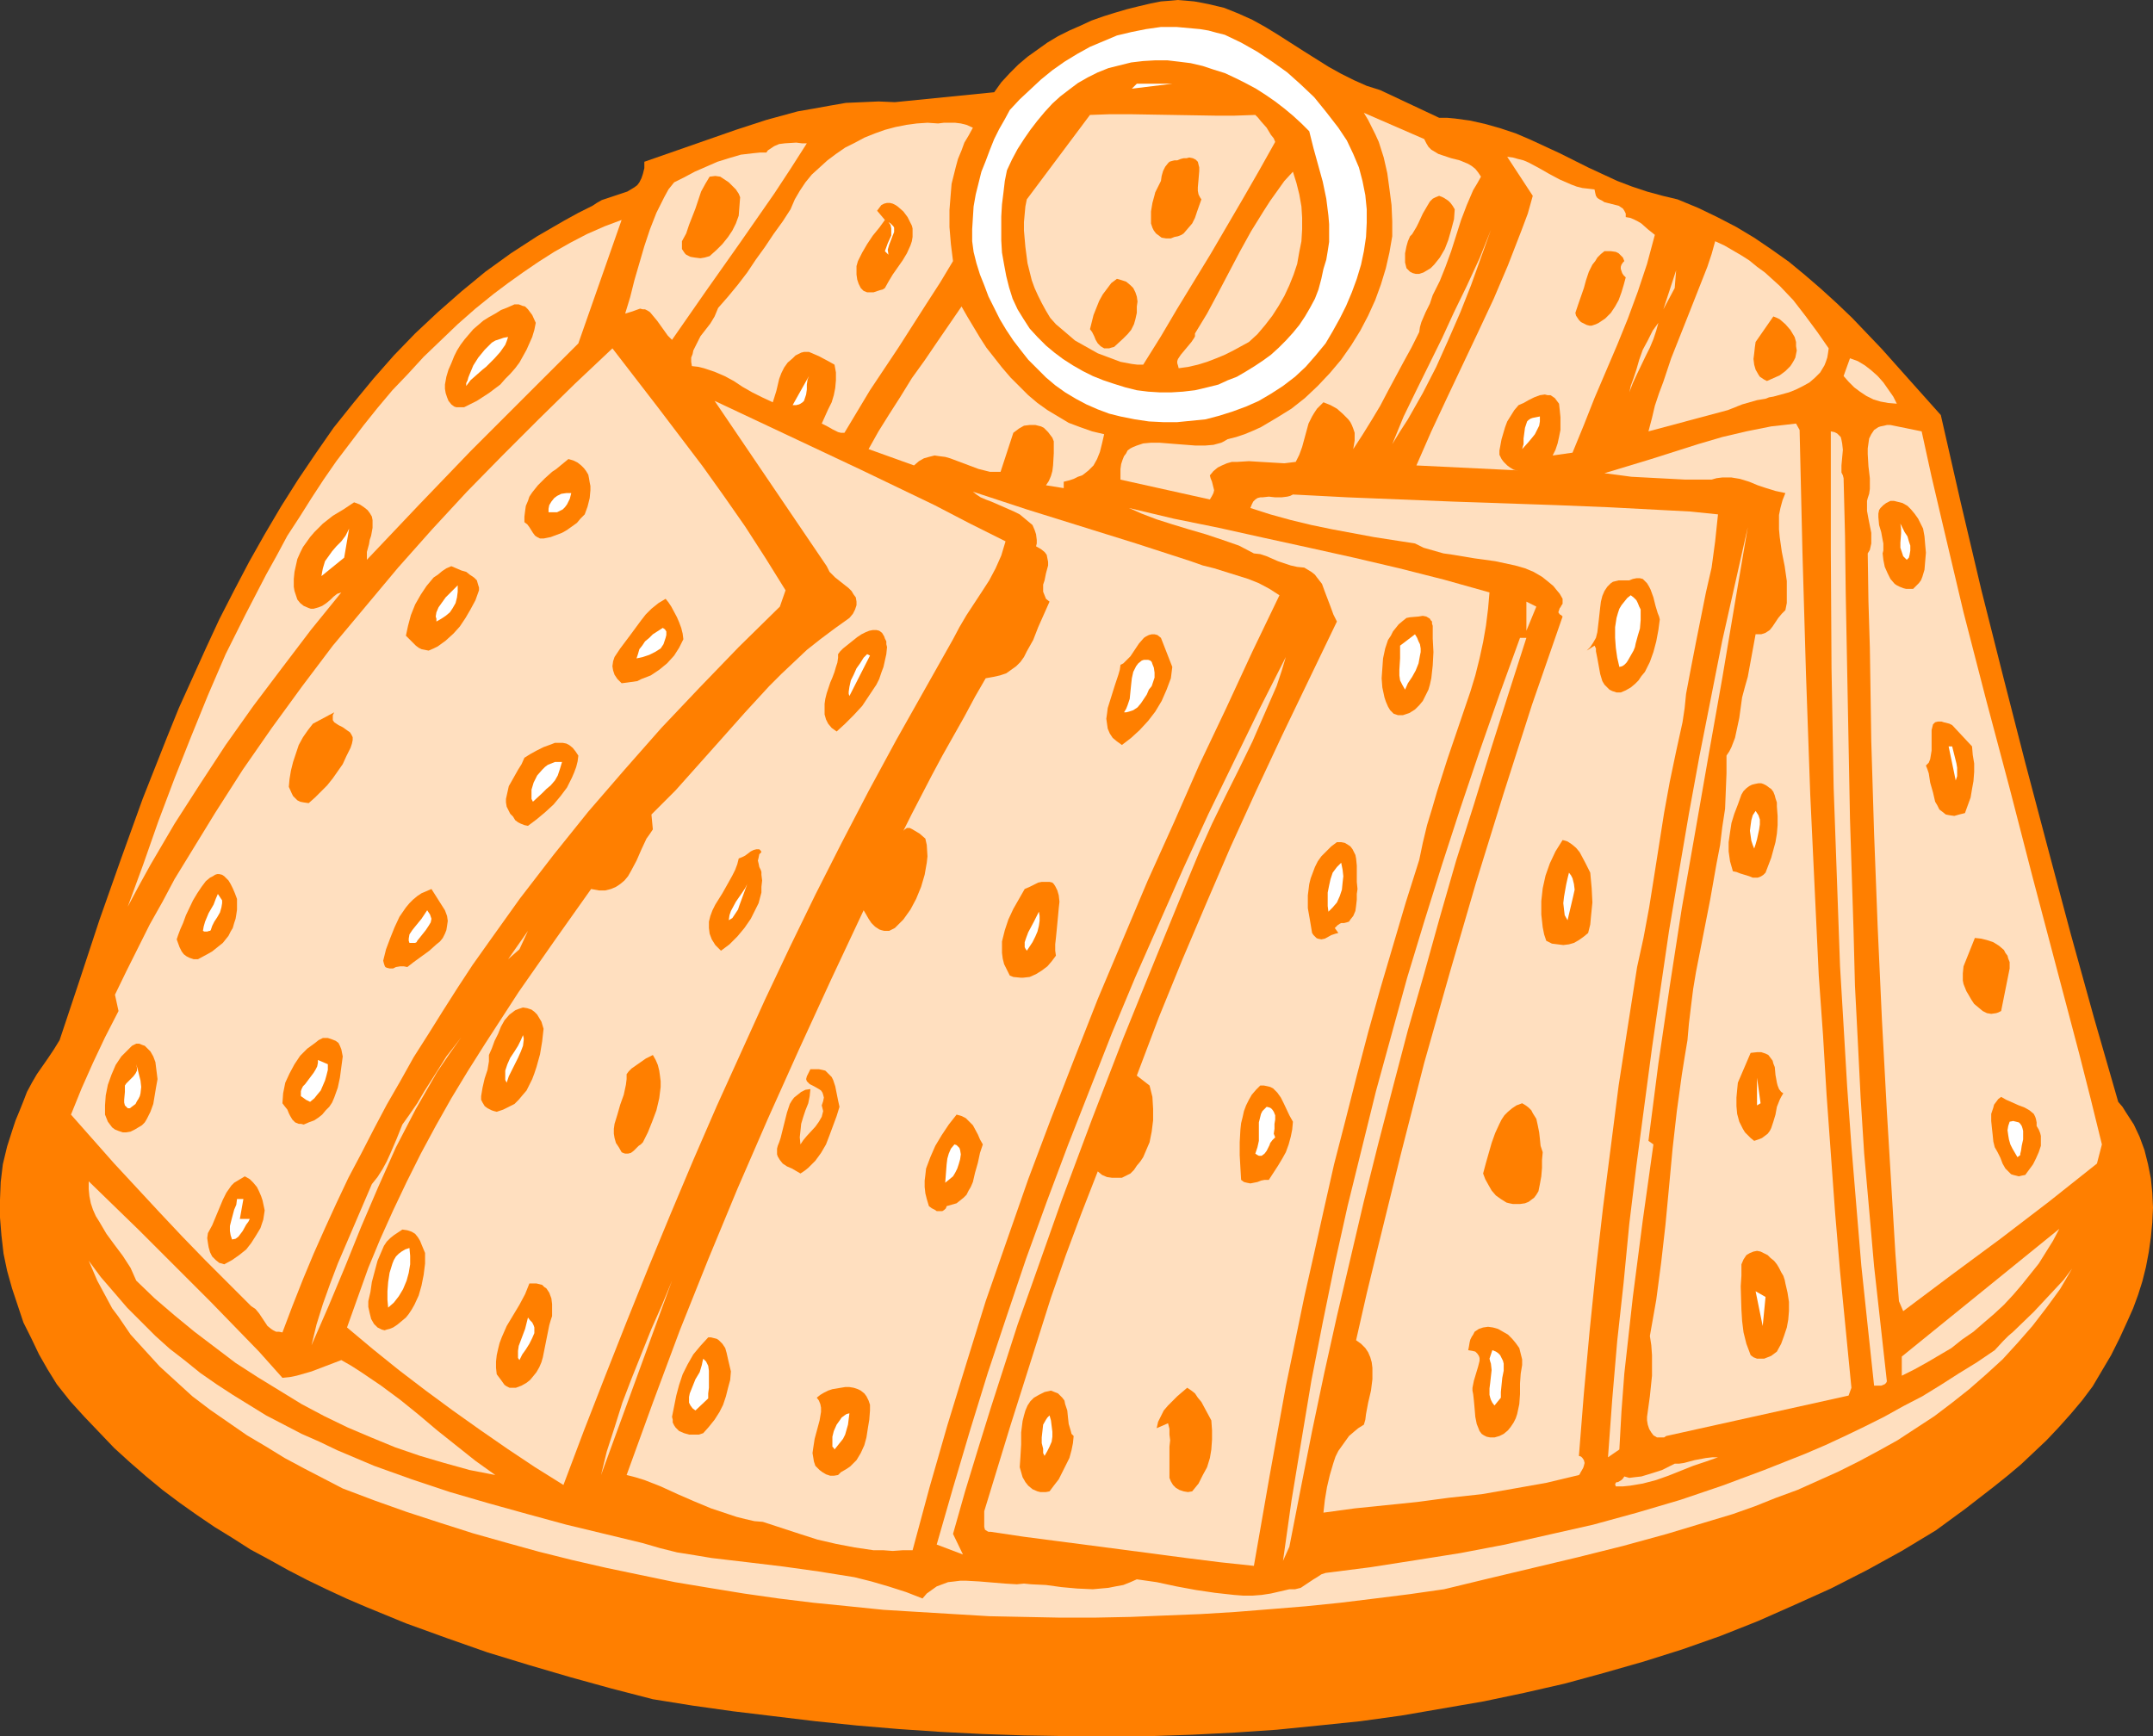 <?xml version="1.0" encoding="UTF-8" standalone="no"?>
<svg
   version="1.0"
   width="129.724mm"
   height="104.617mm"
   id="svg120"
   sodipodi:docname="Vegetable Steamer.wmf"
   xmlns:inkscape="http://www.inkscape.org/namespaces/inkscape"
   xmlns:sodipodi="http://sodipodi.sourceforge.net/DTD/sodipodi-0.dtd"
   xmlns="http://www.w3.org/2000/svg"
   xmlns:svg="http://www.w3.org/2000/svg">
  <rect width="100%" height="100%" fill="#333333" stroke="none"/>
  <sodipodi:namedview
     id="namedview120"
     pagecolor="#ffffff"
     bordercolor="#000000"
     borderopacity="0.25"
     inkscape:showpageshadow="2"
     inkscape:pageopacity="0.0"
     inkscape:pagecheckerboard="0"
     inkscape:deskcolor="#d1d1d1"
     inkscape:document-units="mm" />
  <defs
     id="defs1">
    <pattern
       id="WMFhbasepattern"
       patternUnits="userSpaceOnUse"
       width="6"
       height="6"
       x="0"
       y="0" />
  </defs>
  <path
     style="fill:#ff7f00;fill-opacity:1;fill-rule:evenodd;stroke:none"
     d="m 314.312,20.522 13.413,6.302 h 1.778 l 1.778,0.162 3.555,0.485 3.555,0.808 3.394,0.97 3.394,1.131 3.394,1.454 6.626,3.07 6.464,3.232 6.626,3.07 3.394,1.293 3.394,1.131 3.555,0.97 3.394,0.808 4.686,1.939 4.363,2.101 4.363,2.262 4.04,2.424 4.04,2.747 3.878,2.747 3.717,3.07 3.555,3.07 3.555,3.232 3.555,3.393 3.394,3.555 3.394,3.555 6.626,7.433 6.787,7.595 4.525,19.875 4.686,19.875 5.01,19.875 5.01,19.552 5.171,19.552 5.171,19.39 5.333,19.229 5.494,19.067 0.97,1.131 0.808,1.293 1.778,2.747 1.293,2.747 1.131,3.07 0.808,3.232 0.646,3.232 0.323,3.232 0.162,3.393 -0.162,3.393 -0.323,3.393 -0.485,3.393 -0.646,3.393 -0.808,3.232 -0.97,3.07 -1.131,3.07 -1.293,2.909 -1.778,3.878 -1.939,3.878 -2.101,3.555 -2.101,3.555 -2.424,3.232 -2.586,3.07 -2.747,3.07 -2.747,2.909 -2.909,2.747 -2.909,2.747 -3.07,2.585 -3.232,2.585 -6.464,5.009 -6.626,4.848 -7.757,4.686 -7.918,4.363 -8.242,4.201 -8.242,3.716 -8.403,3.716 -8.565,3.393 -8.726,3.07 -8.726,2.747 -9.05,2.585 -8.888,2.424 -9.211,2.101 -9.211,1.939 -9.373,1.616 -9.373,1.616 -9.373,1.293 -9.373,0.97 -9.696,0.97 -9.534,0.646 -9.534,0.485 -9.534,0.323 h -9.696 -9.534 l -9.696,-0.162 -9.534,-0.323 -9.534,-0.485 -9.534,-0.646 -9.534,-0.808 -9.373,-0.97 -9.373,-1.131 -9.373,-1.131 -9.211,-1.293 -9.05,-1.454 -9.373,-2.424 -9.373,-2.585 -9.373,-2.747 -9.534,-2.909 -9.211,-3.232 -9.373,-3.393 -9.05,-3.716 -4.525,-1.939 -4.525,-2.101 -4.363,-2.101 -4.363,-2.262 -4.363,-2.424 -4.202,-2.262 -4.04,-2.585 -4.202,-2.585 -4.04,-2.747 -3.878,-2.747 -3.878,-2.909 -3.717,-3.07 -3.717,-3.232 -3.555,-3.232 -3.394,-3.555 -3.394,-3.555 -3.232,-3.555 -3.07,-3.878 -2.101,-3.393 L 8.888,308.469 7.11,304.753 5.333,301.198 4.04,297.32 2.747,293.442 1.616,289.402 0.808,285.524 0.323,281.323 0,277.283 v -4.04 l 0.162,-4.04 0.485,-4.04 0.97,-4.04 1.293,-4.04 0.646,-1.939 0.808,-1.939 0.97,-2.424 0.808,-2.101 1.131,-2.101 1.131,-1.939 2.586,-3.716 1.293,-1.939 1.293,-2.101 4.525,-13.573 4.525,-13.735 4.848,-13.735 5.01,-13.896 2.747,-6.948 2.747,-6.948 2.747,-6.787 3.07,-6.787 3.07,-6.787 3.07,-6.625 3.394,-6.625 3.394,-6.463 3.555,-6.302 3.717,-6.302 3.878,-6.14 4.04,-5.979 4.04,-5.817 4.525,-5.656 4.525,-5.494 4.686,-5.332 4.848,-5.009 5.171,-4.848 5.333,-4.686 5.494,-4.524 5.818,-4.201 5.979,-3.878 6.141,-3.555 3.232,-1.777 3.232,-1.616 0.97,-0.646 1.131,-0.646 1.939,-0.646 1.939,-0.646 1.939,-0.646 0.808,-0.485 0.808,-0.485 0.646,-0.485 0.485,-0.646 0.485,-0.97 0.323,-0.97 0.323,-1.293 v -1.454 l 6.949,-2.424 6.949,-2.424 6.949,-2.424 6.949,-2.262 3.555,-0.97 3.555,-0.97 3.717,-0.646 3.555,-0.646 3.717,-0.646 3.717,-0.162 3.717,-0.162 3.717,0.162 22.624,-2.262 1.616,-2.262 1.939,-2.101 1.939,-1.939 2.101,-1.777 2.262,-1.616 2.262,-1.616 2.424,-1.454 2.586,-1.293 2.586,-1.131 2.424,-1.131 2.747,-0.97 2.586,-0.808 2.747,-0.808 2.586,-0.646 2.747,-0.646 2.424,-0.485 2.101,-0.162 L 268.256,0 l 1.939,0.162 1.778,0.162 1.778,0.323 1.616,0.323 3.394,0.808 3.232,1.293 3.232,1.454 2.909,1.616 2.909,1.777 5.818,3.716 5.656,3.555 2.909,1.616 2.909,1.454 2.909,1.293 z"
     id="path1" />
  <path
     style="fill:#ffffff;fill-opacity:1;fill-rule:evenodd;stroke:none"
     d="m 304.777,29.086 0.97,1.454 0.97,1.454 1.454,3.07 1.293,3.07 0.808,3.07 0.646,3.232 0.323,3.232 v 3.07 l -0.162,3.232 -0.485,3.232 -0.646,3.07 -0.97,3.232 -1.131,3.07 -1.293,3.07 -1.454,2.909 -1.616,2.909 -1.616,2.747 -2.262,2.747 -2.262,2.585 -2.424,2.262 -2.747,2.101 -2.747,1.777 -2.747,1.616 -2.909,1.293 -3.07,1.131 -3.07,0.97 -3.07,0.808 -3.232,0.323 -3.232,0.323 h -3.232 l -3.232,-0.162 -3.232,-0.485 -3.232,-0.646 -2.586,-0.646 -2.586,-0.97 -2.586,-1.131 -2.424,-1.293 -2.424,-1.454 -2.262,-1.616 -2.101,-1.777 -1.939,-1.939 -2.101,-2.101 -1.778,-2.262 -1.616,-2.101 -1.616,-2.424 -1.454,-2.424 -1.293,-2.585 -1.293,-2.585 -0.97,-2.585 -0.97,-2.424 -0.808,-2.585 -0.646,-2.585 -0.323,-2.424 v -2.747 l 0.162,-2.585 0.162,-2.585 0.485,-2.747 0.646,-2.585 0.646,-2.585 0.97,-2.424 0.97,-2.585 0.97,-2.424 1.131,-2.262 1.293,-2.262 1.131,-2.101 2.262,-2.424 2.424,-2.262 2.424,-2.262 2.586,-2.101 2.747,-1.939 2.909,-1.777 2.909,-1.616 3.07,-1.293 3.07,-1.293 3.394,-0.808 3.232,-0.646 3.394,-0.485 h 3.555 l 3.555,0.323 1.778,0.162 1.939,0.323 1.778,0.485 1.939,0.485 3.717,1.777 3.717,2.101 3.394,2.262 3.394,2.424 3.07,2.747 3.07,2.909 2.747,3.393 z"
     id="path2" />
  <path
     style="fill:#ff7f00;fill-opacity:1;fill-rule:evenodd;stroke:none"
     d="m 298.152,29.894 0.97,3.878 2.101,7.595 0.808,3.878 0.485,3.878 0.162,1.939 v 2.101 1.939 l -0.323,2.101 -0.323,1.939 -0.646,2.101 -0.485,2.262 -0.646,2.424 -0.808,2.101 -1.131,2.101 -1.131,1.939 -1.293,1.939 -1.454,1.777 -1.616,1.777 -1.616,1.616 -1.778,1.616 -1.778,1.293 -1.939,1.293 -2.101,1.293 -1.939,1.131 -2.101,0.808 -2.101,0.97 -2.586,0.646 -2.747,0.646 -2.747,0.323 -2.586,0.162 h -2.747 l -2.586,-0.162 -2.586,-0.323 -2.586,-0.646 -2.586,-0.808 -2.424,-0.808 -2.424,-0.97 -2.262,-1.131 -2.262,-1.293 -2.262,-1.454 -1.939,-1.454 -1.939,-1.616 -1.939,-1.939 -1.778,-1.939 -1.454,-2.262 -1.293,-2.101 -1.131,-2.424 -0.808,-2.585 -0.646,-2.585 -0.485,-2.585 -0.485,-2.747 -0.162,-2.747 v -2.747 -2.747 l 0.162,-2.747 0.323,-2.585 0.323,-2.747 0.485,-2.424 1.131,-2.424 1.293,-2.424 1.454,-2.262 1.454,-2.101 1.616,-2.101 1.616,-1.939 1.778,-1.939 1.778,-1.616 2.101,-1.616 1.939,-1.454 2.262,-1.293 2.262,-1.131 2.424,-0.97 2.586,-0.646 2.586,-0.646 2.747,-0.323 2.747,-0.162 h 2.747 l 2.747,0.323 2.586,0.323 2.747,0.646 2.424,0.808 2.586,0.808 2.424,1.131 2.262,1.131 2.424,1.293 2.262,1.454 2.101,1.454 2.101,1.616 1.939,1.616 1.939,1.777 z"
     id="path3" />
  <path
     style="fill:#ffffff;fill-opacity:1;fill-rule:evenodd;stroke:none"
     d="m 257.752,20.198 1.131,-1.131 h 8.08 z"
     id="path4" />
  <path
     style="fill:#ffdfbf;fill-opacity:1;fill-rule:evenodd;stroke:none"
     d="m 290.395,32.317 -3.717,6.625 -3.717,6.463 -7.272,12.442 -7.595,12.442 -3.717,6.302 -4.04,6.463 h -1.293 l -1.293,-0.162 -2.586,-0.485 -2.586,-0.97 -2.586,-0.97 -2.586,-1.454 -2.586,-1.454 -2.262,-1.939 -2.101,-1.777 -1.293,-1.454 -0.97,-1.616 -0.97,-1.777 -0.808,-1.616 -0.808,-1.777 -0.646,-1.777 -0.485,-1.939 -0.485,-1.939 -0.485,-3.716 -0.323,-3.716 v -1.939 l 0.162,-1.777 0.162,-1.777 0.323,-1.616 14.382,-19.229 4.525,-0.162 h 4.686 l 9.534,0.162 9.696,0.162 h 4.525 l 4.686,-0.162 0.646,0.646 0.646,0.808 1.293,1.454 0.97,1.616 0.646,0.808 z"
     id="path5" />
  <path
     style="fill:#ffdfbf;fill-opacity:1;fill-rule:evenodd;stroke:none"
     d="m 324.331,31.671 0.485,0.97 0.485,0.808 0.646,0.646 0.808,0.485 0.808,0.485 0.97,0.323 1.939,0.646 1.939,0.485 1.939,0.808 0.808,0.485 0.808,0.646 0.646,0.808 0.646,0.97 -0.808,1.454 -0.97,1.616 -1.454,3.393 -1.293,3.393 -2.262,7.11 -1.293,3.555 -1.293,3.232 -0.808,1.616 -0.808,1.616 -0.323,0.97 -0.323,0.97 -0.97,1.939 -0.97,2.262 -0.323,1.131 -0.162,1.131 -1.778,3.555 -1.778,3.232 -3.555,6.625 -1.778,3.393 -1.939,3.232 -2.101,3.393 -2.101,3.232 0.162,-0.97 0.162,-0.97 v -0.97 -0.808 l -0.323,-0.97 -0.323,-0.808 -0.323,-0.646 -0.485,-0.646 -1.293,-1.293 -1.293,-1.131 -1.454,-0.808 -1.616,-0.646 -0.808,0.808 -0.646,0.646 -0.646,0.97 -0.485,0.808 -0.808,1.616 -0.485,1.777 -0.485,1.777 -0.485,1.777 -0.646,1.777 -0.808,1.616 -1.293,0.162 -1.293,0.162 -2.747,-0.162 -2.747,-0.162 -2.586,-0.162 -2.586,0.162 h -1.293 l -1.131,0.323 -1.131,0.485 -0.97,0.485 -0.97,0.808 -0.808,0.97 0.162,0.646 0.323,0.808 0.323,1.293 0.162,0.646 -0.162,0.646 -0.323,0.646 -0.485,0.808 -20.362,-4.524 v -1.293 -1.131 l 0.162,-1.131 0.323,-0.97 0.323,-0.808 0.485,-0.646 0.323,-0.646 0.646,-0.485 0.646,-0.323 0.808,-0.323 1.454,-0.485 1.778,-0.162 h 1.939 l 4.04,0.323 4.202,0.323 h 2.101 l 1.939,-0.162 1.778,-0.485 0.646,-0.323 0.808,-0.485 1.939,-0.485 1.939,-0.646 1.939,-0.808 1.778,-0.808 3.555,-2.101 3.394,-2.101 3.07,-2.424 2.909,-2.747 2.747,-2.909 2.586,-3.07 2.262,-3.232 2.101,-3.393 1.778,-3.393 1.616,-3.555 1.293,-3.555 1.131,-3.716 0.808,-3.555 0.646,-3.716 v -3.393 l -0.162,-3.716 -0.485,-3.716 -0.485,-3.555 -0.808,-3.555 -1.131,-3.555 -0.808,-1.777 -0.808,-1.616 -0.808,-1.616 -0.97,-1.616 z"
     id="path6" />
  <path
     style="fill:#ffdfbf;fill-opacity:1;fill-rule:evenodd;stroke:none"
     d="m 221.553,29.086 -0.97,1.777 -0.97,1.616 -0.646,1.777 -0.808,1.939 -0.485,1.777 -0.485,1.939 -0.485,1.939 -0.162,1.939 -0.323,4.04 v 3.878 l 0.323,3.878 0.485,3.878 -2.909,4.848 -3.232,5.009 -6.302,9.857 -6.464,9.695 -2.909,4.848 -2.909,4.848 h -0.808 l -0.646,-0.162 -1.293,-0.646 -1.131,-0.646 -1.293,-0.646 1.454,-3.232 0.808,-1.616 0.485,-1.616 0.323,-1.616 0.162,-1.777 v -1.777 l -0.323,-1.777 -1.131,-0.646 -2.424,-1.293 -1.131,-0.485 -1.131,-0.485 h -1.131 l -0.646,0.162 -0.646,0.323 -0.646,0.323 -0.646,0.646 -1.131,0.97 -0.808,1.131 -0.646,1.293 -0.485,1.293 -0.646,2.747 -0.808,2.585 -2.424,-1.131 -2.262,-1.131 -2.262,-1.293 -1.939,-1.293 -2.101,-1.131 -2.262,-0.97 -2.424,-0.808 -1.293,-0.323 -1.454,-0.162 -0.162,-0.97 V 81.44 l 0.323,-0.808 0.162,-0.808 0.808,-1.616 0.808,-1.616 1.131,-1.454 1.131,-1.454 0.97,-1.616 0.808,-1.939 2.262,-2.585 2.262,-2.747 2.101,-2.747 1.939,-2.909 2.101,-2.909 1.939,-2.909 2.101,-2.909 1.778,-2.747 0.97,-2.262 1.131,-1.939 1.293,-1.939 1.454,-1.777 1.778,-1.616 1.778,-1.616 1.939,-1.454 2.101,-1.454 2.262,-1.131 2.101,-1.131 2.424,-0.97 2.262,-0.808 2.424,-0.646 2.424,-0.485 2.424,-0.323 2.424,-0.162 2.424,0.162 1.293,-0.162 h 2.586 l 1.293,0.162 1.293,0.323 z"
     id="path7" />
  <path
     style="fill:#ffdfbf;fill-opacity:1;fill-rule:evenodd;stroke:none"
     d="m 183.739,32.641 -3.717,5.817 -3.717,5.656 -7.757,11.149 -7.757,10.988 -7.757,11.149 -0.97,-0.97 -0.808,-1.131 -0.808,-1.131 -0.808,-1.131 -0.808,-0.97 -0.808,-0.97 -0.485,-0.323 -0.646,-0.323 h -0.485 l -0.646,-0.162 -1.778,0.646 -1.616,0.485 1.131,-3.716 0.97,-3.878 1.131,-3.878 1.131,-3.878 1.293,-3.878 1.454,-3.716 1.778,-3.555 0.97,-1.777 1.293,-1.616 2.262,-1.131 2.424,-1.293 2.586,-1.131 2.586,-1.131 2.586,-0.808 2.747,-0.808 2.747,-0.323 1.616,-0.162 h 1.454 l 0.323,-0.485 0.485,-0.323 0.97,-0.646 1.131,-0.485 1.293,-0.162 2.586,-0.162 1.293,0.162 z"
     id="path8" />
  <path
     style="fill:#ffdfbf;fill-opacity:1;fill-rule:evenodd;stroke:none"
     d="m 363.115,43.144 0.162,0.808 0.162,0.646 0.323,0.485 0.485,0.323 0.646,0.323 0.485,0.323 2.586,0.646 0.646,0.162 0.485,0.323 0.485,0.323 0.323,0.485 0.323,0.646 v 0.808 l 0.97,0.162 0.808,0.323 0.97,0.485 0.808,0.485 1.454,1.293 1.616,1.293 -1.778,6.625 -2.101,6.302 -2.262,6.14 -2.424,5.979 -5.171,12.119 -2.424,6.14 -2.586,6.302 -4.525,0.646 0.646,-1.293 0.485,-1.454 0.323,-1.454 0.323,-1.616 v -1.454 -1.454 l -0.162,-1.616 -0.162,-1.454 -0.485,-0.646 -0.485,-0.646 -0.485,-0.323 -0.485,-0.323 h -0.646 l -0.646,-0.162 -1.131,0.162 -1.293,0.485 -1.293,0.646 -1.131,0.646 -1.131,0.485 -0.97,1.131 -0.808,1.293 -0.808,1.293 -0.485,1.293 -0.808,2.747 -0.485,2.585 v 0.97 l 0.485,0.97 0.485,0.646 0.808,0.808 0.646,0.485 0.808,0.485 0.646,0.162 h 0.485 l -23.27,-1.131 3.394,-7.756 3.555,-7.595 7.11,-15.028 3.555,-7.595 3.232,-7.595 3.07,-7.918 1.454,-3.878 1.131,-4.04 -5.818,-8.887 1.293,0.162 1.131,0.323 1.293,0.323 1.131,0.485 2.424,1.293 2.262,1.293 2.424,1.293 2.586,1.131 1.293,0.485 1.293,0.323 1.454,0.162 z"
     id="path9" />
  <path
     style="fill:#ff7f00;fill-opacity:1;fill-rule:evenodd;stroke:none"
     d="m 273.588,45.406 -0.97,2.747 -0.485,1.454 -0.646,1.293 -0.97,1.131 -0.97,1.131 -0.485,0.323 -0.808,0.323 -0.808,0.162 -0.808,0.323 h -1.131 l -0.97,-0.162 -0.646,-0.485 -0.646,-0.485 -0.485,-0.646 -0.323,-0.646 -0.323,-0.97 v -0.808 -1.939 l 0.323,-1.939 0.485,-1.777 0.162,-0.646 0.323,-0.646 0.485,-0.97 0.485,-0.97 0.162,-1.131 0.323,-1.131 0.485,-0.97 0.646,-0.808 0.323,-0.323 0.485,-0.162 0.646,-0.162 h 0.646 l 0.808,-0.323 0.646,-0.162 h 0.646 l 0.646,-0.162 0.808,0.162 0.646,0.323 0.485,0.485 0.162,0.646 0.162,0.646 v 0.808 l -0.162,1.939 -0.162,1.777 v 0.808 l 0.162,0.808 0.323,0.646 z"
     id="path10" />
  <path
     style="fill:#ffdfbf;fill-opacity:1;fill-rule:evenodd;stroke:none"
     d="m 284.416,77.885 -1.778,0.97 -1.778,0.97 -1.939,0.97 -1.939,0.808 -2.101,0.808 -2.101,0.646 -2.101,0.485 -2.262,0.323 -0.162,-0.646 -0.162,-0.485 v -0.485 l 0.162,-0.485 0.646,-0.97 1.616,-1.939 0.808,-0.97 0.646,-0.97 0.162,-0.323 v -0.646 l 2.747,-4.524 2.424,-4.524 5.01,-9.534 2.586,-4.686 2.909,-4.686 1.454,-2.262 1.616,-2.262 1.616,-2.262 1.939,-2.101 0.808,2.585 0.646,2.585 0.485,2.747 0.162,2.585 v 2.585 l -0.162,2.747 -0.485,2.424 -0.485,2.747 -0.808,2.424 -0.97,2.424 -1.131,2.424 -1.293,2.262 -1.454,2.262 -1.616,2.101 -1.778,2.101 z"
     id="path11" />
  <path
     style="fill:#ff7f00;fill-opacity:1;fill-rule:evenodd;stroke:none"
     d="m 168.549,44.921 -0.162,2.101 -0.162,2.101 -0.646,1.777 -0.808,1.616 -0.97,1.454 -1.293,1.616 -1.293,1.293 -1.616,1.454 -1.131,0.323 -0.97,0.162 -1.293,-0.162 -0.97,-0.162 -0.97,-0.485 -0.323,-0.323 -0.323,-0.485 -0.323,-0.485 v -0.485 -0.646 -0.646 l 0.97,-1.777 0.646,-1.939 1.454,-3.716 1.293,-3.878 0.97,-1.777 0.97,-1.616 1.293,-0.162 1.131,0.162 0.97,0.646 0.97,0.646 0.808,0.808 0.808,0.808 0.646,0.97 z"
     id="path12" />
  <path
     style="fill:#ff7f00;fill-opacity:1;fill-rule:evenodd;stroke:none"
     d="m 331.28,47.668 -0.162,2.262 -0.646,2.424 -0.646,2.262 -0.808,2.101 -1.131,1.939 -0.646,0.808 -0.646,0.808 -0.808,0.808 -1.616,0.97 -0.97,0.323 h -0.808 l -0.646,-0.162 -0.646,-0.323 -0.323,-0.323 -0.485,-0.485 -0.162,-0.646 -0.162,-0.646 v -0.646 -1.454 l 0.323,-1.616 0.323,-1.131 0.485,-1.131 0.485,-0.485 0.485,-0.808 0.485,-0.808 0.485,-0.97 0.97,-2.101 1.131,-1.939 0.485,-0.808 0.646,-0.646 0.646,-0.323 0.808,-0.323 0.808,0.323 0.323,0.162 0.485,0.323 0.485,0.323 0.485,0.485 0.485,0.646 z"
     id="path13" />
  <path
     style="fill:#ff7f00;fill-opacity:1;fill-rule:evenodd;stroke:none"
     d="m 207.817,52.031 v 1.131 0.808 l -0.162,0.97 -0.323,0.97 -0.808,1.777 -0.97,1.616 -2.262,3.232 -0.97,1.616 -0.808,1.454 -0.485,0.323 -0.646,0.162 -1.454,0.485 h -0.808 -0.646 l -0.808,-0.323 -0.646,-0.646 -0.485,-0.97 -0.323,-0.97 -0.162,-1.131 v -0.97 -0.97 l 0.323,-1.131 0.485,-0.97 0.485,-0.97 1.131,-1.939 1.293,-1.939 1.454,-1.777 1.293,-1.777 -1.778,-2.101 0.485,-0.646 0.485,-0.646 0.646,-0.323 0.646,-0.162 h 0.646 l 0.646,0.162 0.646,0.323 0.485,0.323 1.293,1.131 0.97,1.293 0.646,1.293 0.323,0.646 z"
     id="path14" />
  <path
     style="fill:#ffdfbf;fill-opacity:1;fill-rule:evenodd;stroke:none"
     d="m 131.704,78.208 -6.302,6.302 -6.141,6.14 -12.12,12.119 -11.797,12.281 -11.797,12.442 v -0.808 -0.97 l 0.485,-1.777 0.162,-0.97 0.323,-0.97 0.323,-1.777 v -0.97 -0.808 l -0.162,-0.808 -0.485,-0.808 -0.485,-0.646 -0.808,-0.646 -0.97,-0.646 -1.293,-0.485 -2.424,1.616 -2.424,1.454 -2.262,1.777 -1.939,1.939 -0.97,1.131 -0.808,1.131 -0.808,1.131 -0.646,1.293 -0.646,1.454 -0.323,1.454 -0.323,1.454 -0.162,1.616 v 0.808 0.97 l 0.162,0.97 0.323,0.97 0.323,0.97 0.646,0.808 0.808,0.646 1.131,0.485 0.485,0.162 h 0.646 l 1.131,-0.323 0.808,-0.323 0.97,-0.646 0.97,-0.808 0.646,-0.646 0.808,-0.646 0.97,-0.323 -6.949,8.564 -6.626,8.726 -6.464,8.564 -6.302,8.887 -5.818,8.887 -5.818,9.049 -2.747,4.686 -2.747,4.686 -2.586,4.686 -2.586,4.848 3.555,-9.695 3.394,-9.695 3.717,-9.857 3.717,-9.372 3.878,-9.534 4.04,-9.372 4.525,-9.049 4.686,-9.049 2.424,-4.363 2.424,-4.524 2.747,-4.201 2.747,-4.363 2.747,-4.201 2.909,-4.201 3.07,-4.04 3.07,-4.04 3.232,-4.04 3.394,-4.04 3.555,-3.716 3.555,-3.878 3.878,-3.716 3.878,-3.716 4.04,-3.555 4.202,-3.393 3.232,-2.424 3.394,-2.424 3.555,-2.424 3.555,-2.262 3.717,-2.101 3.717,-1.939 4.04,-1.777 3.878,-1.454 z"
     id="path15" />
  <path
     style="fill:#ffffff;fill-opacity:1;fill-rule:evenodd;stroke:none"
     d="m 202.323,58.01 -0.808,-0.808 0.646,-1.777 0.808,-1.777 v -0.808 -0.808 l -0.162,-0.808 -0.485,-0.646 0.485,0.323 0.323,0.323 0.323,0.323 0.162,0.323 v 0.97 l -0.323,0.808 -0.808,2.101 -0.323,1.131 z"
     id="path16" />
  <path
     style="fill:#ffdfbf;fill-opacity:1;fill-rule:evenodd;stroke:none"
     d="m 317.059,101.153 2.586,-6.302 2.909,-5.979 5.818,-11.796 2.747,-5.979 2.909,-5.979 2.909,-6.302 2.586,-6.463 -4.525,12.604 -2.424,6.14 -2.747,6.302 -2.747,6.14 -3.07,5.979 -3.394,5.979 -1.778,2.747 z"
     id="path17" />
  <path
     style="fill:#ffdfbf;fill-opacity:1;fill-rule:evenodd;stroke:none"
     d="m 416.443,79.339 -0.162,1.131 -0.162,0.97 -0.323,0.97 -0.323,0.808 -0.97,1.616 -1.131,1.131 -1.293,1.131 -1.454,0.808 -1.616,0.808 -1.616,0.646 -3.555,0.97 -0.97,0.162 -0.808,0.323 -1.939,0.323 -3.394,0.97 -1.616,0.646 -1.616,0.646 -18.099,4.848 0.808,-3.07 0.646,-2.747 0.97,-2.909 0.97,-2.585 1.778,-5.332 4.04,-10.18 2.101,-5.332 2.101,-5.332 0.97,-2.909 0.808,-2.909 2.101,0.97 1.939,1.131 1.939,1.131 1.778,1.131 1.778,1.454 1.778,1.293 3.394,3.07 3.07,3.232 2.747,3.555 2.747,3.716 z"
     id="path18" />
  <path
     style="fill:#ff7f00;fill-opacity:1;fill-rule:evenodd;stroke:none"
     d="m 369.902,59.464 -0.323,0.323 -0.323,0.485 -0.162,0.485 v 0.485 l 0.162,0.485 0.162,0.485 0.323,0.485 0.485,0.485 -0.485,1.777 -0.485,1.616 -0.646,1.777 -0.808,1.454 -0.97,1.454 -1.293,1.293 -1.454,0.97 -0.646,0.323 -0.97,0.323 h -0.485 l -0.646,-0.162 -0.646,-0.323 -0.646,-0.323 -0.485,-0.485 -0.323,-0.485 -0.323,-0.485 -0.162,-0.646 0.646,-1.939 1.293,-3.716 0.485,-1.777 0.646,-1.939 0.808,-1.616 0.646,-0.808 0.485,-0.808 0.808,-0.808 0.808,-0.646 h 1.454 l 1.131,0.162 0.646,0.323 0.485,0.485 0.485,0.485 z"
     id="path19" />
  <path
     style="fill:#ffdfbf;fill-opacity:1;fill-rule:evenodd;stroke:none"
     d="m 378.79,70.452 2.909,-8.887 -0.323,4.04 z"
     id="path20" />
  <path
     style="fill:#ff7f00;fill-opacity:1;fill-rule:evenodd;stroke:none"
     d="m 258.883,69.805 v 1.454 l -0.323,1.454 -0.323,1.131 -0.646,1.293 -0.808,0.97 -0.97,0.97 -2.101,1.939 -0.646,0.162 -0.485,0.162 h -0.646 -0.485 l -0.808,-0.485 -0.646,-0.646 -0.485,-0.808 -0.323,-0.808 -0.485,-0.97 -0.485,-0.646 0.808,-3.232 0.646,-1.616 0.646,-1.616 0.808,-1.454 0.97,-1.293 0.97,-1.293 1.293,-0.97 1.131,0.323 0.97,0.323 0.97,0.808 0.646,0.646 0.485,0.97 0.323,0.97 0.162,1.131 z"
     id="path21" />
  <path
     style="fill:#ff7f00;fill-opacity:1;fill-rule:evenodd;stroke:none"
     d="m 122.008,73.522 -0.323,1.616 -0.485,1.616 -0.646,1.454 -0.646,1.454 -0.808,1.454 -0.808,1.454 -0.97,1.293 -1.131,1.293 -1.131,1.131 -1.131,1.293 -1.293,0.97 -1.293,0.97 -2.747,1.777 -2.909,1.454 h -0.646 -0.485 -0.646 l -0.485,-0.162 -0.646,-0.485 -0.646,-0.808 -0.323,-0.808 -0.323,-0.97 -0.162,-0.97 v -0.97 l 0.323,-1.777 0.485,-1.616 0.646,-1.454 0.646,-1.616 0.646,-1.293 0.808,-1.293 0.97,-1.293 0.97,-1.131 0.97,-1.131 1.131,-0.97 1.131,-0.97 1.293,-0.808 1.454,-0.808 1.293,-0.808 1.616,-0.646 1.454,-0.646 h 0.97 l 0.808,0.323 0.646,0.162 0.646,0.646 0.485,0.646 0.485,0.646 z"
     id="path22" />
  <path
     style="fill:#ffdfbf;fill-opacity:1;fill-rule:evenodd;stroke:none"
     d="m 251.449,98.891 -0.485,2.101 -0.485,1.939 -0.646,1.616 -0.808,1.454 -1.131,1.131 -0.808,0.646 -0.646,0.485 -0.97,0.323 -0.97,0.485 -0.97,0.323 -1.293,0.323 v 1.454 l -4.04,-0.646 0.646,-0.97 0.485,-1.131 0.323,-1.131 0.162,-1.293 0.162,-2.747 v -2.747 l -0.323,-0.808 -0.485,-0.646 -0.485,-0.646 -0.485,-0.485 -0.485,-0.485 -0.646,-0.323 -0.646,-0.162 -0.646,-0.162 h -1.293 l -1.293,0.162 -1.131,0.646 -1.293,0.97 v 0 l -2.909,8.887 h -1.293 -1.131 l -1.293,-0.323 -1.293,-0.323 -2.586,-0.97 -2.586,-0.97 -1.293,-0.485 -1.131,-0.323 -1.293,-0.162 -1.131,-0.162 -1.293,0.323 -1.131,0.323 -1.131,0.646 -1.131,0.97 -10.342,-3.716 2.262,-4.04 2.424,-3.878 2.586,-4.04 2.586,-4.201 2.909,-4.04 2.747,-4.04 5.656,-8.241 1.293,2.262 1.454,2.424 1.454,2.424 1.454,2.262 1.778,2.262 1.778,2.262 1.939,2.262 1.939,1.939 2.101,2.101 2.101,1.777 2.262,1.616 2.424,1.454 2.424,1.454 2.586,0.97 2.747,0.97 z"
     id="path23" />
  <path
     style="fill:#ff7f00;fill-opacity:1;fill-rule:evenodd;stroke:none"
     d="m 408.686,76.754 0.323,1.131 v 0.97 l 0.162,0.97 -0.162,0.808 -0.162,0.808 -0.323,0.646 -0.485,0.808 -0.323,0.485 -1.131,1.131 -1.293,0.97 -1.454,0.646 -1.454,0.646 -0.646,-0.323 -0.485,-0.323 -0.485,-0.323 -0.323,-0.485 -0.646,-1.131 -0.323,-1.131 -0.162,-1.293 0.162,-1.293 0.162,-1.454 0.162,-1.131 4.04,-5.817 0.808,0.323 0.646,0.323 1.293,1.131 1.131,1.293 z"
     id="path24" />
  <path
     style="fill:#ffdfbf;fill-opacity:1;fill-rule:evenodd;stroke:none"
     d="m 371.033,89.357 0.162,-0.646 0.162,-0.808 0.646,-1.777 0.646,-1.939 0.646,-2.262 0.808,-2.262 1.131,-2.101 1.131,-2.262 1.293,-1.777 -0.485,1.777 -0.646,1.939 -0.808,1.939 -0.97,1.939 -1.939,4.04 -0.97,2.101 z"
     id="path25" />
  <path
     style="fill:#ffffff;fill-opacity:1;fill-rule:evenodd;stroke:none"
     d="m 115.705,76.754 -0.323,0.97 -0.323,0.808 -1.131,1.616 -1.293,1.454 -1.293,1.293 -0.646,0.646 -0.808,0.646 -2.747,2.424 -0.97,1.293 v -0.646 l 0.323,-0.646 0.162,-0.646 0.323,-0.808 0.808,-1.939 1.131,-1.777 1.454,-1.777 0.808,-0.808 0.808,-0.808 0.808,-0.485 0.97,-0.323 0.97,-0.323 z"
     id="path26" />
  <path
     style="fill:#ffdfbf;fill-opacity:1;fill-rule:evenodd;stroke:none"
     d="m 178.891,134.44 -1.293,3.716 -9.373,9.21 -8.888,9.21 -8.726,9.21 -8.403,9.534 -8.242,9.534 -7.918,9.857 -7.595,9.857 -7.272,10.18 -3.555,5.009 -3.394,5.171 -3.394,5.332 -3.232,5.171 -3.394,5.332 -3.07,5.494 -3.07,5.332 -2.909,5.494 -2.909,5.656 -2.909,5.494 -2.747,5.817 -2.586,5.656 -2.586,5.817 -2.424,5.817 -2.424,6.14 -2.262,5.979 -0.808,-0.162 h -0.646 l -0.646,-0.323 -0.485,-0.323 -0.808,-0.646 -0.646,-0.97 -0.646,-0.97 -0.646,-0.97 -0.808,-0.97 -0.97,-0.646 -5.171,-5.171 -5.333,-5.332 -5.171,-5.332 -5.171,-5.494 -10.342,-11.149 -9.858,-11.149 2.424,-5.979 2.586,-5.817 2.747,-5.817 3.07,-5.979 -0.808,-3.716 2.586,-5.332 5.333,-10.665 2.909,-5.171 2.747,-5.171 3.07,-5.009 6.141,-10.018 6.302,-9.857 6.626,-9.534 6.949,-9.534 6.949,-9.21 7.434,-8.887 7.434,-8.887 7.757,-8.726 7.918,-8.564 8.08,-8.241 8.242,-8.241 8.242,-8.079 8.565,-8.079 10.342,13.412 10.181,13.412 4.848,6.787 4.848,6.948 4.686,7.271 z"
     id="path27" />
  <path
     style="fill:#ffdfbf;fill-opacity:1;fill-rule:evenodd;stroke:none"
     d="m 431.956,91.943 -1.939,-0.162 -1.778,-0.323 -1.616,-0.485 -1.616,-0.808 -1.454,-0.97 -1.293,-0.97 -1.293,-1.293 -1.131,-1.293 1.454,-4.04 1.778,0.646 1.616,0.97 1.454,1.131 1.454,1.293 1.293,1.454 1.131,1.616 1.131,1.616 z"
     id="path28" />
  <path
     style="fill:#ffffff;fill-opacity:1;fill-rule:evenodd;stroke:none"
     d="m 180.507,92.266 3.717,-6.625 -0.323,0.808 -0.162,1.131 v 1.131 l -0.162,1.131 -0.323,0.97 -0.162,0.485 -0.323,0.323 -0.485,0.323 -0.323,0.162 -0.646,0.162 z"
     id="path29" />
  <path
     style="fill:#ffdfbf;fill-opacity:1;fill-rule:evenodd;stroke:none"
     d="m 228.987,123.291 -0.485,1.616 -0.485,1.616 -0.646,1.454 -0.646,1.454 -1.454,2.747 -1.778,2.747 -3.394,5.171 -1.616,2.747 -1.454,2.747 -6.464,11.473 -6.464,11.473 -6.302,11.634 -6.141,11.796 -5.979,11.796 -5.818,11.957 -5.656,11.957 -5.494,12.119 -5.494,12.119 -5.333,12.281 -5.171,12.281 -5.01,12.119 -5.01,12.442 -4.848,12.281 -4.848,12.442 -4.686,12.442 -6.464,-4.04 -6.302,-4.201 -6.302,-4.363 -6.141,-4.363 -6.141,-4.524 -6.141,-4.686 -5.818,-4.686 -5.979,-5.009 2.424,-6.787 2.424,-6.787 2.747,-6.625 2.909,-6.463 3.07,-6.463 3.232,-6.463 3.394,-6.302 3.555,-6.302 3.717,-6.14 3.878,-6.14 3.878,-5.979 3.878,-5.979 8.242,-11.796 8.242,-11.634 1.778,0.323 h 1.454 l 1.293,-0.323 1.131,-0.485 0.97,-0.646 0.97,-0.808 0.808,-0.97 0.646,-1.131 1.293,-2.424 1.131,-2.585 1.131,-2.424 0.808,-1.131 0.646,-0.97 -0.323,-3.393 2.747,-2.747 2.747,-2.747 5.333,-5.979 5.333,-5.979 5.171,-5.817 5.494,-5.979 2.747,-2.747 2.909,-2.747 2.909,-2.747 3.07,-2.424 3.232,-2.424 3.394,-2.424 0.808,-0.97 0.485,-0.97 0.323,-0.97 v -0.808 l -0.162,-0.97 -0.485,-0.646 -0.485,-0.808 -0.646,-0.646 -3.07,-2.424 -0.646,-0.646 -0.646,-0.646 -0.323,-0.646 -0.323,-0.646 -25.533,-37.65 8.242,3.878 8.242,3.878 16.806,7.918 16.806,8.079 8.08,4.201 z"
     id="path30" />
  <path
     style="fill:#ffffff;fill-opacity:1;fill-rule:evenodd;stroke:none"
     d="m 350.672,94.851 v 1.131 l -0.162,0.97 -0.485,0.97 -0.485,0.97 -0.646,0.808 -0.808,0.97 -1.454,1.616 0.323,-1.131 v -1.293 l 0.323,-2.424 0.323,-0.97 0.162,-0.485 0.323,-0.323 0.485,-0.323 0.485,-0.162 0.808,-0.162 z"
     id="path31" />
  <path
     style="fill:#ffdfbf;fill-opacity:1;fill-rule:evenodd;stroke:none"
     d="m 409.817,97.922 0.646,27.793 0.808,27.793 0.97,27.47 1.293,27.47 0.646,13.735 0.97,13.573 0.808,13.573 0.97,13.412 0.97,13.412 1.131,13.412 1.293,13.25 1.293,13.25 -0.646,1.777 -41.531,9.21 -0.485,0.323 h -0.646 -0.485 -0.485 l -0.808,-0.485 -0.485,-0.646 -0.485,-0.808 -0.323,-0.97 -0.162,-0.97 v -0.808 l 0.646,-4.686 0.485,-4.686 v -2.424 -2.262 l -0.162,-2.262 -0.323,-2.101 1.454,-8.241 1.131,-8.564 0.97,-8.564 0.808,-8.564 0.808,-8.726 0.97,-8.564 1.131,-8.241 0.646,-4.04 0.646,-3.878 0.323,-3.716 0.485,-4.04 0.485,-3.878 0.646,-3.878 1.616,-8.241 1.616,-8.241 1.454,-8.241 0.808,-4.201 0.485,-4.04 0.646,-4.201 0.162,-4.04 0.162,-4.04 v -4.04 l 0.646,-0.97 0.485,-0.97 0.808,-2.101 0.485,-2.262 0.485,-2.262 0.646,-4.686 0.646,-2.424 0.646,-2.262 1.778,-9.695 h 0.646 0.646 l 0.485,-0.162 0.485,-0.162 0.97,-0.646 0.646,-0.808 0.646,-0.97 0.646,-0.97 0.808,-0.97 0.808,-0.808 0.323,-1.616 v -1.777 -1.616 -1.616 l -0.485,-3.393 -0.646,-3.232 -0.485,-3.393 -0.162,-1.777 v -1.616 -1.616 l 0.323,-1.616 0.485,-1.777 0.646,-1.616 -2.262,-0.485 -2.101,-0.646 -1.939,-0.646 -1.939,-0.808 -2.101,-0.646 -1.939,-0.323 h -1.131 -0.97 l -1.293,0.162 -1.131,0.323 h -5.979 l -6.141,-0.323 -6.141,-0.323 -6.141,-0.808 5.333,-1.616 5.333,-1.616 10.666,-3.393 5.494,-1.616 5.494,-1.293 5.656,-1.131 2.909,-0.323 2.747,-0.323 z"
     id="path32" />
  <path
     style="fill:#ffdfbf;fill-opacity:1;fill-rule:evenodd;stroke:none"
     d="m 437.612,98.245 2.262,10.342 2.424,10.342 4.848,20.522 5.171,20.037 5.333,20.037 5.171,20.037 5.333,20.198 5.333,20.198 2.586,10.18 2.586,10.503 -1.131,4.363 -5.494,4.363 -5.494,4.363 -10.989,8.403 -11.15,8.241 -10.989,8.241 -0.97,-2.262 -0.808,-10.826 -0.646,-10.826 -1.293,-21.491 -1.131,-21.006 -0.97,-21.168 -0.808,-21.006 -0.646,-21.168 -0.323,-21.329 -0.323,-10.665 -0.162,-10.826 0.485,-0.808 0.323,-1.454 v -0.808 -1.616 l -0.323,-1.616 -0.323,-1.616 -0.323,-1.777 v -1.454 -0.808 l 0.162,-0.646 0.323,-0.97 0.162,-1.131 v -1.131 -1.293 l -0.323,-2.747 -0.162,-2.747 v -1.293 l 0.162,-1.131 0.162,-1.131 0.485,-0.97 0.646,-0.97 0.97,-0.646 0.485,-0.162 0.808,-0.162 0.646,-0.162 h 0.808 z"
     id="path33" />
  <path
     style="fill:#ffdfbf;fill-opacity:1;fill-rule:evenodd;stroke:none"
     d="m 419.836,108.909 0.323,13.089 0.162,13.089 0.485,25.692 0.485,25.692 0.808,25.369 0.323,12.604 0.646,12.604 0.646,12.927 0.808,12.765 1.131,12.765 1.131,12.927 1.454,13.089 1.454,13.089 -0.162,0.323 -0.323,0.323 -0.808,0.323 h -0.808 -0.808 l -1.454,-13.573 -1.454,-13.735 -1.131,-13.573 -1.131,-13.735 -0.97,-13.573 -0.808,-13.735 -0.808,-13.573 -0.485,-13.573 -0.485,-13.573 -0.485,-13.573 -0.485,-27.147 -0.162,-26.985 V 98.245 l 0.808,0.162 0.646,0.323 0.323,0.323 0.485,0.485 0.162,0.646 0.162,0.808 0.162,1.454 -0.162,1.777 -0.162,1.777 v 1.616 l 0.323,0.646 z"
     id="path34" />
  <path
     style="fill:#ff7f00;fill-opacity:1;fill-rule:evenodd;stroke:none"
     d="m 133.158,117.15 -0.97,0.97 -0.808,0.97 -1.131,0.808 -1.131,0.808 -1.131,0.646 -1.293,0.485 -1.293,0.485 -1.616,0.323 h -0.808 l -0.646,-0.323 -0.485,-0.323 -0.485,-0.646 -0.808,-1.293 -0.485,-0.646 -0.646,-0.485 v -1.293 l 0.162,-1.293 0.162,-1.131 0.485,-1.131 0.323,-0.97 0.646,-0.97 1.293,-1.616 1.616,-1.616 1.616,-1.454 0.97,-0.646 0.97,-0.808 1.778,-1.454 1.131,0.323 0.97,0.485 0.808,0.646 0.646,0.646 0.485,0.646 0.485,0.808 0.162,0.808 0.162,0.97 0.162,0.808 v 0.97 l -0.162,1.777 -0.485,1.939 z"
     id="path35" />
  <path
     style="fill:#ffdfbf;fill-opacity:1;fill-rule:evenodd;stroke:none"
     d="m 271.164,127.815 2.747,0.97 2.586,0.646 2.586,0.808 2.586,0.808 2.586,0.808 2.424,0.97 2.424,1.293 2.262,1.454 -6.141,12.765 -5.979,12.927 -6.141,12.927 -5.818,13.25 -5.979,13.25 -5.656,13.412 -5.656,13.412 -5.333,13.573 -5.333,13.735 -5.171,13.735 -4.848,13.896 -4.848,13.896 -4.363,14.058 -4.363,14.22 -4.04,14.058 -3.878,14.381 h -2.262 l -2.262,0.162 -2.101,-0.162 h -2.262 l -4.363,-0.646 -4.202,-0.808 -4.202,-0.97 -4.04,-1.293 -8.403,-2.747 -1.939,-0.162 -2.101,-0.485 -1.939,-0.485 -1.939,-0.646 -3.878,-1.293 -3.878,-1.616 -3.717,-1.616 -3.878,-1.777 -3.717,-1.454 -2.101,-0.646 -1.939,-0.485 5.979,-16.482 6.141,-16.482 6.464,-16.159 6.626,-15.997 6.949,-15.997 7.11,-15.835 7.272,-15.835 7.434,-15.835 0.485,0.808 0.646,1.131 0.646,0.97 0.808,0.808 0.97,0.646 0.485,0.162 0.646,0.162 h 0.485 0.646 l 0.646,-0.323 0.646,-0.323 0.97,-0.97 0.97,-0.97 1.616,-2.262 1.293,-2.424 1.131,-2.747 0.808,-2.747 0.485,-2.747 0.162,-1.454 -0.162,-2.585 -0.323,-1.454 -1.293,-1.131 -0.808,-0.485 -0.808,-0.485 -0.646,-0.323 h -0.646 l -0.485,0.323 -0.323,0.323 -0.162,0.323 2.101,-4.201 2.262,-4.363 2.262,-4.363 2.424,-4.524 5.01,-8.887 2.424,-4.524 2.424,-4.201 1.778,-0.323 1.454,-0.323 1.454,-0.485 1.131,-0.808 1.131,-0.808 0.97,-0.97 0.808,-1.131 0.646,-1.293 1.454,-2.585 1.131,-2.909 1.293,-2.909 1.293,-2.909 -0.808,-0.646 -0.323,-0.808 -0.323,-0.808 v -0.808 -0.808 l 0.323,-0.97 0.323,-1.616 0.485,-1.777 v -0.808 l -0.162,-0.808 -0.162,-0.808 -0.485,-0.646 -0.808,-0.646 -1.131,-0.646 0.162,-0.646 v -0.808 l -0.162,-1.293 -0.323,-0.97 -0.485,-1.131 -0.97,-0.808 -0.97,-0.808 -0.97,-0.808 -1.293,-0.646 -2.586,-1.131 -2.586,-1.131 -1.293,-0.485 -1.131,-0.485 -0.97,-0.646 -0.808,-0.646 12.282,4.04 12.443,3.878 12.443,3.878 z"
     id="path36" />
  <path
     style="fill:#ffffff;fill-opacity:1;fill-rule:evenodd;stroke:none"
     d="m 130.088,112.303 -0.323,1.293 -0.646,1.293 -0.485,0.646 -0.485,0.485 -0.646,0.323 -0.646,0.323 h -1.939 v -0.808 l 0.162,-0.808 0.485,-0.808 0.646,-0.808 0.646,-0.485 0.97,-0.485 1.131,-0.162 z"
     id="path37" />
  <path
     style="fill:#ffdfbf;fill-opacity:1;fill-rule:evenodd;stroke:none"
     d="m 391.233,117.15 -0.323,3.07 -0.323,3.07 -0.808,5.979 -1.293,5.656 -1.131,5.656 -1.131,5.656 -1.131,5.817 -1.131,5.979 -0.323,3.232 -0.485,3.232 -1.454,6.625 -1.454,6.948 -1.293,7.11 -2.262,14.381 -1.131,7.11 -1.293,6.948 -1.454,6.625 -2.101,13.412 -2.101,13.573 -1.778,13.896 -1.778,13.896 -1.616,14.058 -1.454,14.22 -1.293,14.058 -1.131,14.22 0.485,0.162 0.323,0.323 0.323,0.485 0.162,0.646 -0.162,0.646 -0.162,0.485 -0.646,1.131 -0.162,0.323 -0.162,0.162 -7.434,1.777 -7.272,1.293 -7.434,1.293 -7.434,0.808 -7.272,0.97 -14.221,1.454 -7.11,0.97 0.323,-2.909 0.485,-2.909 0.646,-2.747 0.808,-2.747 0.485,-1.454 0.646,-1.293 0.808,-1.131 0.808,-1.131 0.808,-1.131 1.131,-0.97 0.97,-0.808 1.293,-0.808 0.323,-1.131 0.162,-1.293 0.485,-2.585 0.646,-2.747 0.323,-2.585 v -1.293 -1.293 l -0.162,-1.293 -0.323,-1.131 -0.485,-1.131 -0.646,-0.97 -0.97,-0.97 -1.131,-0.808 2.424,-10.665 2.586,-10.665 5.171,-21.006 5.333,-20.845 5.818,-20.522 5.979,-20.522 6.302,-20.36 6.464,-20.198 6.949,-20.037 -0.323,-0.323 -0.323,-0.162 -0.323,-0.485 0.162,-0.485 0.162,-0.485 0.162,-0.162 0.162,-0.323 0.323,-0.485 v -0.485 -0.646 l -0.646,-1.131 -0.808,-0.97 -0.646,-0.808 -0.97,-0.808 -1.616,-1.293 -1.939,-1.131 -1.939,-0.808 -2.262,-0.646 -2.262,-0.485 -2.262,-0.485 -4.686,-0.646 -4.848,-0.808 -2.262,-0.323 -2.262,-0.646 -2.262,-0.646 -1.939,-0.97 -9.373,-1.454 -9.534,-1.777 -4.686,-0.97 -4.686,-1.131 -4.686,-1.293 -4.525,-1.454 0.323,-0.808 0.323,-0.646 0.485,-0.485 0.485,-0.323 0.646,-0.162 h 0.485 l 1.454,-0.162 1.454,0.162 h 1.454 l 1.293,-0.162 0.646,-0.162 0.646,-0.323 6.302,0.323 6.141,0.323 12.12,0.485 11.958,0.485 23.594,0.808 11.958,0.485 12.282,0.646 6.141,0.323 z"
     id="path38" />
  <path
     style="fill:#ff7f00;fill-opacity:1;fill-rule:evenodd;stroke:none"
     d="m 437.935,120.382 0.323,1.777 0.162,1.939 0.162,1.777 -0.162,1.939 -0.162,1.939 -0.485,1.616 -0.323,0.808 -0.485,0.646 -0.646,0.646 -0.646,0.646 h -0.808 -0.808 l -0.646,-0.162 -0.808,-0.323 -0.646,-0.323 -0.485,-0.323 -0.97,-1.131 -0.646,-1.293 -0.646,-1.454 -0.323,-1.616 -0.162,-1.454 0.162,-0.646 v -0.808 -0.808 l -0.162,-0.808 -0.323,-1.777 -0.485,-1.616 -0.162,-1.777 v -0.808 l 0.162,-0.808 0.323,-0.485 0.646,-0.646 0.646,-0.485 0.97,-0.485 h 0.808 l 0.646,0.162 1.293,0.323 1.131,0.646 0.808,0.808 0.808,0.97 0.808,1.131 z"
     id="path39" />
  <path
     style="fill:#ffdfbf;fill-opacity:1;fill-rule:evenodd;stroke:none"
     d="m 339.198,134.925 -0.323,3.716 -0.485,3.878 -0.646,3.716 -0.808,3.716 -0.97,3.878 -1.131,3.716 -2.586,7.595 -2.586,7.595 -2.424,7.595 -1.131,3.878 -1.131,3.716 -0.97,4.04 -0.808,3.878 -3.07,9.695 -2.909,9.857 -2.909,9.857 -2.747,9.857 -2.586,9.857 -2.586,10.18 -2.586,10.018 -2.262,10.018 -2.262,10.18 -2.262,10.018 -2.101,10.18 -2.101,10.18 -3.717,20.522 -3.555,20.36 -7.595,-0.808 -7.757,-0.97 -14.706,-1.939 -14.867,-1.939 -7.434,-0.97 -7.595,-1.131 h -0.485 l -0.323,-0.162 -0.485,-0.323 -0.162,-0.646 v -0.646 -1.616 -0.646 -0.646 l 5.979,-19.552 6.141,-19.39 3.07,-9.695 3.394,-9.695 3.555,-9.534 3.717,-9.534 0.97,0.808 1.131,0.485 1.131,0.162 h 1.131 1.131 l 0.97,-0.485 0.97,-0.485 0.808,-0.808 0.646,-0.97 0.808,-0.97 0.646,-0.97 0.485,-1.131 0.97,-2.262 0.485,-2.424 0.323,-2.585 v -2.585 l -0.162,-2.747 -0.646,-2.585 -2.909,-2.262 5.01,-13.25 5.333,-13.089 5.494,-12.927 5.494,-12.765 5.818,-12.765 5.979,-12.765 6.141,-12.765 6.302,-13.089 -0.808,-1.616 -0.646,-1.777 -1.293,-3.393 -0.646,-1.777 -1.131,-1.454 -0.485,-0.646 -0.808,-0.646 -0.808,-0.485 -0.808,-0.485 -1.616,-0.162 -1.454,-0.323 -1.454,-0.485 -1.454,-0.485 -2.586,-1.131 -1.454,-0.485 -1.454,-0.162 -3.394,-1.777 -3.717,-1.293 -3.878,-1.293 -3.878,-1.131 -3.717,-1.131 -3.555,-1.131 -3.394,-1.293 -1.454,-0.646 -1.454,-0.646 10.181,2.424 10.342,2.101 10.181,2.262 10.342,2.262 10.181,2.262 10.342,2.424 10.181,2.585 z"
     id="path40" />
  <path
     style="fill:#ffffff;fill-opacity:1;fill-rule:evenodd;stroke:none"
     d="m 434.219,127.492 -0.485,-0.485 -0.323,-0.323 -0.323,-0.97 -0.323,-0.97 v -1.131 l 0.162,-2.101 v -1.131 l -0.162,-1.131 0.485,0.97 0.485,0.97 0.646,0.97 0.323,1.131 0.323,0.97 v 1.131 l -0.162,0.97 -0.162,0.646 z"
     id="path41" />
  <path
     style="fill:#ffdfbf;fill-opacity:1;fill-rule:evenodd;stroke:none"
     d="m 375.396,259.831 1.131,0.808 -2.424,17.29 -2.262,17.451 -0.97,8.726 -0.97,8.726 -0.646,8.564 -0.485,8.726 -2.586,1.777 0.97,-13.25 1.131,-13.25 1.454,-13.25 1.293,-13.412 1.616,-13.25 1.778,-13.412 1.778,-13.412 1.939,-13.412 1.939,-13.25 2.262,-13.412 2.262,-13.25 2.424,-13.25 2.586,-13.089 2.586,-13.089 2.909,-12.927 2.909,-12.927 -2.909,17.128 -2.909,17.29 -3.07,17.29 -3.07,17.613 -3.07,17.451 -2.747,17.775 -2.586,17.613 z"
     id="path42" />
  <path
     style="fill:#ffffff;fill-opacity:1;fill-rule:evenodd;stroke:none"
     d="m 73.205,131.208 0.162,-0.97 0.162,-0.808 0.485,-1.616 0.808,-1.131 0.808,-1.131 0.97,-1.131 1.131,-1.131 0.97,-1.293 0.808,-1.616 -1.131,6.625 z"
     id="path43" />
  <path
     style="fill:#ff7f00;fill-opacity:1;fill-rule:evenodd;stroke:none"
     d="m 109.08,134.44 -0.808,2.262 -1.131,2.101 -1.131,1.939 -1.293,1.939 -1.454,1.616 -1.778,1.616 -1.778,1.293 -0.97,0.485 -1.131,0.485 -0.808,-0.162 -0.808,-0.162 -0.646,-0.323 -0.646,-0.485 -1.131,-1.131 -1.131,-1.131 0.485,-2.262 0.646,-2.424 0.97,-2.424 1.293,-2.262 1.293,-1.939 1.616,-1.939 0.97,-0.646 0.97,-0.808 0.97,-0.646 1.131,-0.485 1.131,0.485 1.131,0.485 1.131,0.323 0.808,0.646 0.97,0.646 0.646,0.646 0.323,1.131 0.162,0.485 z"
     id="path44" />
  <path
     style="fill:#ff7f00;fill-opacity:1;fill-rule:evenodd;stroke:none"
     d="m 377.982,141.065 -0.323,2.424 -0.485,2.585 -0.646,2.424 -0.808,2.262 -1.131,2.262 -0.808,0.97 -0.646,0.97 -0.808,0.808 -0.97,0.808 -1.131,0.646 -1.131,0.485 h -0.97 l -0.97,-0.323 -0.646,-0.323 -0.646,-0.646 -0.485,-0.485 -0.485,-0.808 -0.485,-1.616 -0.323,-1.777 -0.323,-1.777 -0.323,-1.616 v -0.646 l -0.323,-0.646 -1.778,1.131 0.808,-0.808 0.646,-0.97 0.646,-1.131 0.323,-1.293 0.323,-2.747 0.162,-1.454 0.162,-1.454 0.162,-1.293 0.323,-1.293 0.485,-1.131 0.646,-0.97 0.808,-0.808 0.485,-0.323 0.646,-0.162 0.646,-0.162 h 0.646 0.808 0.97 l 0.808,-0.323 0.808,-0.162 h 0.808 l 0.646,0.162 0.485,0.485 0.485,0.485 0.485,0.808 0.323,0.646 0.646,1.777 0.485,1.939 0.485,1.616 0.323,0.808 z"
     id="path45" />
  <path
     style="fill:#ffffff;fill-opacity:1;fill-rule:evenodd;stroke:none"
     d="m 99.384,141.55 v -0.646 l -0.162,-0.485 0.162,-0.97 0.485,-1.131 0.808,-1.131 0.808,-1.131 0.97,-0.97 0.97,-0.97 0.808,-0.808 v 1.454 l -0.162,1.293 -0.323,1.293 -0.646,1.131 -0.646,0.97 -0.97,0.808 -0.97,0.646 z"
     id="path46" />
  <path
     style="fill:#ffffff;fill-opacity:1;fill-rule:evenodd;stroke:none"
     d="m 372.003,148.175 -0.646,1.131 -0.646,1.131 -0.323,0.485 -0.485,0.485 -0.485,0.323 -0.646,0.162 -0.485,-2.101 -0.323,-2.262 -0.162,-2.262 v -2.424 l 0.323,-2.101 0.323,-1.131 0.323,-0.97 0.485,-0.808 0.646,-0.808 0.646,-0.808 0.808,-0.646 0.646,0.485 0.646,0.646 0.323,0.646 0.323,0.808 0.323,0.646 v 0.808 1.616 l -0.162,1.939 -0.485,1.616 -0.485,1.777 -0.162,0.808 z"
     id="path47" />
  <path
     style="fill:#ff7f00;fill-opacity:1;fill-rule:evenodd;stroke:none"
     d="m 155.621,145.59 -0.97,1.939 -1.131,1.777 -1.616,1.777 -1.778,1.454 -1.939,1.293 -2.101,0.808 -0.97,0.485 -1.131,0.162 -1.131,0.162 -1.293,0.162 -0.97,-0.97 -0.646,-0.97 -0.323,-0.97 -0.162,-0.97 0.162,-1.131 0.323,-0.97 0.646,-0.97 0.646,-0.97 2.424,-3.232 2.262,-3.07 1.131,-1.454 1.293,-1.293 1.616,-1.293 1.616,-0.97 0.646,0.808 0.646,0.97 1.293,2.424 0.485,1.131 0.485,1.293 0.323,1.293 z"
     id="path48" />
  <path
     style="fill:#ffdfbf;fill-opacity:1;fill-rule:evenodd;stroke:none"
     d="m 347.601,143.651 v -6.625 l 2.262,1.131 z"
     id="path49" />
  <path
     style="fill:#ff7f00;fill-opacity:1;fill-rule:evenodd;stroke:none"
     d="m 326.27,142.52 v 2.909 l 0.162,3.07 -0.162,3.07 -0.162,1.454 -0.162,1.454 -0.323,1.454 -0.323,1.131 -0.646,1.293 -0.646,1.293 -0.808,0.97 -0.97,0.97 -1.293,0.808 -1.454,0.485 h -0.646 -0.485 l -0.485,-0.162 -0.485,-0.162 -0.808,-0.808 -0.485,-0.808 -0.485,-1.131 -0.323,-0.97 -0.485,-2.262 -0.162,-2.101 0.162,-2.262 0.162,-2.262 0.485,-2.262 0.646,-1.939 0.646,-0.97 0.485,-0.97 0.646,-0.808 0.646,-0.808 0.97,-0.808 0.808,-0.646 0.808,-0.162 1.939,-0.162 0.97,-0.162 0.808,0.162 0.808,0.485 0.162,0.323 0.323,0.323 v 0.485 z"
     id="path50" />
  <path
     style="fill:#ffffff;fill-opacity:1;fill-rule:evenodd;stroke:none"
     d="m 150.449,147.69 -1.293,0.808 -1.293,0.646 -1.454,0.485 -1.454,0.323 0.323,-0.97 0.323,-1.131 0.646,-0.808 0.646,-0.97 0.97,-0.808 0.808,-0.808 2.262,-1.454 0.485,0.323 0.323,0.485 v 0.808 l -0.162,0.646 -0.485,1.454 -0.323,0.485 z"
     id="path51" />
  <path
     style="fill:#ff7f00;fill-opacity:1;fill-rule:evenodd;stroke:none"
     d="m 202,147.367 -0.162,1.616 -0.323,1.454 -0.323,1.454 -0.485,1.293 -0.485,1.454 -0.646,1.293 -1.616,2.424 -1.616,2.424 -1.939,2.101 -1.939,1.939 -1.939,1.777 -1.131,-0.808 -0.808,-0.97 -0.485,-0.97 -0.323,-1.131 v -1.131 -1.293 l 0.162,-1.131 0.323,-1.293 0.808,-2.424 0.485,-1.131 0.485,-1.293 0.323,-1.131 0.323,-0.97 0.162,-1.131 v -0.808 l 0.485,-0.646 0.646,-0.646 1.616,-1.293 1.616,-1.293 0.97,-0.646 0.97,-0.485 0.808,-0.323 0.808,-0.162 h 0.808 l 0.646,0.162 0.646,0.485 0.485,0.808 0.162,0.485 0.323,0.646 v 0.646 z"
     id="path52" />
  <path
     style="fill:#ff7f00;fill-opacity:1;fill-rule:evenodd;stroke:none"
     d="m 266.963,151.892 -0.162,1.293 -0.162,1.293 -0.97,2.585 -1.131,2.585 -1.454,2.424 -1.616,2.101 -1.939,2.101 -1.939,1.777 -2.101,1.616 -1.131,-0.808 -0.97,-0.808 -0.646,-0.97 -0.485,-1.131 -0.162,-1.131 -0.162,-1.131 0.162,-1.131 0.162,-1.293 0.808,-2.585 0.808,-2.585 0.808,-2.424 0.323,-1.131 0.162,-1.131 0.646,-0.323 0.485,-0.485 1.131,-1.131 0.97,-1.454 0.97,-1.454 1.131,-1.293 0.485,-0.323 0.646,-0.323 0.646,-0.162 h 0.646 l 0.646,0.162 0.808,0.646 z"
     id="path53" />
  <path
     style="fill:#ffffff;fill-opacity:1;fill-rule:evenodd;stroke:none"
     d="m 319.968,157.062 -0.646,-1.131 -0.485,-0.97 -0.162,-1.131 v -1.293 l 0.162,-2.585 v -1.454 -1.454 l 3.394,-2.585 0.485,0.808 0.323,0.808 0.323,0.646 0.162,0.97 v 0.808 l -0.162,0.808 -0.323,1.777 -0.646,1.616 -0.808,1.454 -0.97,1.454 z"
     id="path54" />
  <path
     style="fill:#ffdfbf;fill-opacity:1;fill-rule:evenodd;stroke:none"
     d="m 347.601,145.266 -4.04,12.604 -4.04,12.765 -3.878,12.604 -4.04,12.765 -3.717,12.927 -3.555,12.765 -3.717,12.927 -3.394,12.927 -3.394,13.089 -3.232,12.927 -3.07,13.089 -3.07,13.089 -2.909,13.089 -2.747,13.089 -2.586,13.089 -2.586,13.25 -1.454,3.232 1.939,-13.735 2.262,-13.735 2.262,-13.573 2.586,-13.25 2.747,-13.412 2.909,-13.089 3.232,-13.089 3.232,-13.089 3.555,-12.927 3.555,-12.927 3.878,-12.765 4.04,-12.927 4.202,-12.927 4.363,-12.927 4.525,-12.927 4.686,-12.927 z"
     id="path55" />
  <path
     style="fill:#ffffff;fill-opacity:1;fill-rule:evenodd;stroke:none"
     d="m 193.435,158.517 -0.162,-0.485 v -0.485 l 0.162,-1.131 0.323,-1.454 0.646,-1.293 0.646,-1.454 0.808,-1.131 0.808,-1.293 0.808,-0.808 0.646,0.323 z"
     id="path56" />
  <path
     style="fill:#ffdfbf;fill-opacity:1;fill-rule:evenodd;stroke:none"
     d="m 270.356,200.691 -7.272,17.775 -7.272,17.936 -7.11,18.421 -6.949,18.582 -6.626,18.744 -3.394,9.534 -3.07,9.534 -3.07,9.534 -2.909,9.372 -2.909,9.534 -2.747,9.695 2.262,4.686 -5.979,-2.262 3.717,-12.927 3.878,-13.089 4.04,-13.089 4.363,-13.089 4.363,-12.927 4.686,-12.927 4.848,-12.927 5.01,-12.765 5.01,-12.765 5.333,-12.765 5.494,-12.442 5.494,-12.442 5.656,-12.281 5.818,-11.957 5.818,-11.957 5.979,-11.796 -0.97,3.232 -1.131,3.393 -2.747,6.302 -2.747,6.302 -3.07,6.302 -3.07,6.14 -3.07,6.302 -2.909,6.463 z"
     id="path57" />
  <path
     style="fill:#ffffff;fill-opacity:1;fill-rule:evenodd;stroke:none"
     d="m 262.276,156.254 -0.646,0.808 -0.485,1.131 -1.293,1.939 -0.808,0.97 -0.97,0.646 -0.97,0.323 -0.646,0.162 h -0.485 l 0.485,-0.808 0.323,-0.808 0.485,-1.454 0.162,-1.616 0.162,-1.616 0.162,-1.454 0.323,-1.454 0.323,-0.646 0.323,-0.646 0.485,-0.646 0.808,-0.646 0.485,-0.162 h 0.646 0.323 l 0.485,0.162 0.323,0.323 0.162,0.485 0.323,0.808 0.162,1.131 v 1.131 l -0.323,0.97 z"
     id="path58" />
  <path
     style="fill:#ff7f00;fill-opacity:1;fill-rule:evenodd;stroke:none"
     d="m 79.83,170.312 -0.97,1.939 -0.808,1.777 -1.131,1.616 -1.131,1.616 -1.293,1.616 -1.454,1.454 -1.293,1.293 -1.454,1.293 -1.131,-0.162 -0.808,-0.162 -0.646,-0.323 -0.485,-0.485 -0.485,-0.485 -0.323,-0.646 -0.646,-1.454 0.162,-1.777 0.323,-1.939 0.485,-1.939 0.646,-1.939 0.646,-1.939 0.97,-1.777 1.131,-1.616 1.131,-1.454 4.848,-2.585 -0.323,0.646 v 0.646 0.485 l 0.323,0.485 0.485,0.323 0.485,0.323 0.97,0.485 1.131,0.808 0.485,0.323 0.323,0.485 0.323,0.646 v 0.646 l -0.162,0.808 z"
     id="path59" />
  <path
     style="fill:#ff7f00;fill-opacity:1;fill-rule:evenodd;stroke:none"
     d="m 449.086,169.989 0.162,1.939 0.323,1.939 v 1.939 l -0.162,2.101 -0.323,1.777 -0.323,1.939 -0.646,1.777 -0.646,1.777 -1.293,0.323 -1.131,0.323 -1.131,-0.162 -0.808,-0.162 -0.808,-0.646 -0.646,-0.485 -0.485,-0.97 -0.485,-0.808 -0.485,-2.101 -0.646,-2.262 -0.323,-2.101 -0.323,-0.97 -0.323,-0.808 0.646,-0.646 0.323,-0.808 0.162,-0.97 0.162,-0.97 v -1.939 -1.777 -0.97 l 0.162,-0.646 0.162,-0.646 0.485,-0.485 0.646,-0.162 h 0.808 l 0.485,0.162 0.646,0.162 0.646,0.162 0.646,0.323 z"
     id="path60" />
  <path
     style="fill:#ff7f00;fill-opacity:1;fill-rule:evenodd;stroke:none"
     d="m 131.704,172.09 -0.162,1.293 -0.323,1.293 -0.485,1.293 -0.485,1.131 -1.131,2.262 -1.454,1.939 -1.616,1.939 -1.939,1.777 -1.939,1.616 -1.939,1.454 -0.808,-0.162 -0.808,-0.323 -0.646,-0.323 -0.646,-0.485 -0.485,-0.808 -0.646,-0.646 -0.808,-1.616 -0.162,-0.97 v -0.808 l 0.323,-1.454 0.323,-1.454 0.646,-1.131 1.454,-2.585 0.808,-1.293 0.646,-1.454 1.293,-0.808 1.454,-0.808 1.616,-0.808 1.778,-0.646 0.808,-0.323 h 0.808 0.97 l 0.808,0.162 0.646,0.323 0.808,0.646 0.646,0.808 z"
     id="path61" />
  <path
     style="fill:#ffffff;fill-opacity:1;fill-rule:evenodd;stroke:none"
     d="m 444.561,169.989 0.485,1.939 0.485,1.939 0.162,0.97 v 0.97 0.97 l -0.323,0.97 -1.616,-7.756 z"
     id="path62" />
  <path
     style="fill:#ffffff;fill-opacity:1;fill-rule:evenodd;stroke:none"
     d="m 127.987,173.544 -0.485,1.616 -0.485,1.454 -0.646,1.131 -0.97,1.131 -0.97,0.808 -0.97,0.97 -2.101,1.939 -0.323,-0.646 v -0.485 -0.808 -0.808 l 0.485,-1.616 0.808,-1.616 1.131,-1.293 0.646,-0.646 0.646,-0.485 0.808,-0.323 0.808,-0.323 h 0.808 z"
     id="path63" />
  <path
     style="fill:#ff7f00;fill-opacity:1;fill-rule:evenodd;stroke:none"
     d="m 404.646,183.724 0.162,2.101 v 2.101 l -0.162,1.939 -0.323,1.939 -0.485,1.777 -0.485,1.777 -1.293,3.393 -0.485,0.485 -0.485,0.323 -0.323,0.162 -0.485,0.162 h -1.131 l -0.808,-0.323 -2.101,-0.646 -0.808,-0.323 -0.808,-0.162 -0.323,-1.131 -0.323,-1.131 -0.323,-2.262 v -2.101 l 0.323,-2.262 0.323,-2.101 0.646,-2.101 0.808,-2.101 0.808,-2.262 0.485,-0.808 0.646,-0.646 0.646,-0.485 0.646,-0.323 0.646,-0.162 0.808,-0.162 h 0.646 l 0.485,0.162 0.646,0.323 0.646,0.485 0.485,0.323 0.485,0.646 0.323,0.808 0.162,0.646 0.323,0.97 z"
     id="path64" />
  <path
     style="fill:#ffffff;fill-opacity:1;fill-rule:evenodd;stroke:none"
     d="m 399.475,193.258 -0.323,-0.808 -0.323,-0.97 -0.162,-1.131 -0.162,-1.131 0.162,-1.293 0.162,-1.131 0.323,-1.131 0.646,-0.97 0.646,0.97 0.323,0.97 v 1.131 l -0.162,1.131 -0.485,2.262 -0.323,1.131 z"
     id="path65" />
  <path
     style="fill:#ff7f00;fill-opacity:1;fill-rule:evenodd;stroke:none"
     d="m 362.145,198.752 0.162,1.777 0.162,1.777 0.162,3.232 -0.162,1.616 -0.162,1.616 -0.162,1.777 -0.485,1.939 -0.97,0.808 -1.131,0.808 -1.131,0.646 -1.131,0.323 -1.293,0.162 -1.293,-0.162 -1.293,-0.162 -1.293,-0.646 -0.485,-1.454 -0.323,-1.616 -0.162,-1.454 -0.162,-1.454 v -3.07 l 0.323,-2.909 0.646,-2.909 0.97,-2.747 1.293,-2.747 1.616,-2.585 0.646,0.162 0.485,0.162 0.97,0.646 0.97,0.808 0.808,0.97 1.293,2.424 z"
     id="path66" />
  <path
     style="fill:#ff7f00;fill-opacity:1;fill-rule:evenodd;stroke:none"
     d="m 309.14,202.468 -0.162,1.131 v 1.293 l -0.162,1.454 -0.162,1.131 -0.485,1.131 -0.646,0.808 -0.323,0.485 -0.485,0.162 -0.646,0.162 h -0.646 l -0.323,0.162 -0.485,0.323 -0.323,0.323 -0.323,0.323 0.808,1.131 -0.646,0.162 -0.97,0.323 -1.454,0.808 -0.808,0.162 -0.808,-0.162 -0.323,-0.162 -0.323,-0.323 -0.323,-0.323 -0.323,-0.485 -0.485,-2.909 -0.485,-2.747 v -2.909 l 0.162,-1.293 0.162,-1.293 0.323,-1.293 0.485,-1.293 0.485,-1.293 0.646,-1.293 0.808,-1.131 1.131,-1.131 1.131,-1.131 1.293,-0.97 h 0.97 l 0.808,0.162 0.808,0.485 0.485,0.323 0.485,0.646 0.323,0.646 0.323,0.646 0.162,0.808 0.162,1.616 v 1.777 1.939 z"
     id="path67" />
  <path
     style="fill:#ff7f00;fill-opacity:1;fill-rule:evenodd;stroke:none"
     d="m 173.397,199.236 0.162,1.293 -0.162,1.454 v 1.293 l -0.646,2.424 -0.646,1.293 -1.131,2.262 -1.454,2.101 -1.616,1.939 -1.778,1.777 -1.939,1.454 -0.646,-0.646 -0.646,-0.646 -0.808,-1.293 -0.485,-1.293 -0.162,-1.293 v -1.454 l 0.323,-1.293 0.485,-1.293 0.646,-1.293 1.616,-2.585 1.454,-2.585 0.808,-1.454 0.646,-1.293 0.485,-1.293 0.323,-1.293 0.808,-0.323 0.646,-0.323 1.293,-0.97 0.646,-0.323 0.646,-0.162 h 0.646 l 0.323,0.323 0.162,0.323 -0.485,0.485 -0.162,0.808 -0.162,0.646 0.162,0.646 0.162,0.808 0.323,0.646 0.162,0.485 z"
     id="path68" />
  <path
     style="fill:#ffffff;fill-opacity:1;fill-rule:evenodd;stroke:none"
     d="m 302.515,207.639 -0.162,-1.293 v -1.454 -1.616 l 0.323,-1.616 0.323,-1.454 0.485,-1.454 0.97,-1.293 0.485,-0.485 0.485,-0.485 0.323,1.616 0.162,1.454 -0.162,1.454 -0.162,1.616 -0.485,1.454 -0.646,1.454 -0.97,1.131 z"
     id="path69" />
  <path
     style="fill:#ffffff;fill-opacity:1;fill-rule:evenodd;stroke:none"
     d="m 356.974,209.578 -0.646,-1.131 -0.162,-1.293 -0.162,-1.454 0.162,-1.454 0.485,-2.747 0.323,-1.454 0.323,-1.293 0.485,0.646 0.323,0.646 0.323,1.293 0.162,1.293 -0.323,1.454 z"
     id="path70" />
  <path
     style="fill:#ff7f00;fill-opacity:1;fill-rule:evenodd;stroke:none"
     d="m 53.974,204.73 v 1.293 1.131 l -0.162,1.131 -0.162,0.97 -0.323,0.97 -0.323,1.131 -0.485,0.808 -0.485,0.97 -0.646,0.808 -0.646,0.808 -0.808,0.646 -0.808,0.646 -0.808,0.646 -1.131,0.646 -2.101,1.131 H 44.117 l -0.97,-0.323 -0.646,-0.323 -0.646,-0.485 -0.485,-0.646 -0.485,-0.97 -0.646,-1.777 0.162,-0.485 0.162,-0.485 0.485,-1.293 0.646,-1.454 0.646,-1.777 1.616,-3.393 0.97,-1.616 0.97,-1.454 0.97,-1.293 0.97,-0.808 0.646,-0.323 0.485,-0.323 0.485,-0.162 h 0.485 l 0.646,0.162 0.485,0.323 0.485,0.485 0.485,0.485 0.485,0.808 0.485,0.97 0.485,1.131 z"
     id="path71" />
  <path
     style="fill:#ff7f00;fill-opacity:1;fill-rule:evenodd;stroke:none"
     d="m 240.461,217.657 -0.97,1.293 -0.97,1.131 -1.293,0.97 -1.293,0.808 -1.454,0.646 -1.454,0.162 h -0.646 l -1.616,-0.162 -0.808,-0.323 -0.646,-1.293 -0.646,-1.293 -0.323,-1.293 -0.162,-1.293 v -1.293 -1.293 l 0.323,-1.293 0.323,-1.293 0.808,-2.424 1.131,-2.424 1.293,-2.262 1.293,-2.262 1.131,-0.485 0.97,-0.485 0.97,-0.485 0.808,-0.162 h 0.646 0.646 0.485 l 0.646,0.162 0.323,0.323 0.323,0.485 0.485,0.97 0.323,1.131 0.162,1.454 -0.162,1.454 -0.162,1.777 -0.323,3.393 -0.162,1.616 -0.162,1.454 v 1.454 z"
     id="path72" />
  <path
     style="fill:#ffffff;fill-opacity:1;fill-rule:evenodd;stroke:none"
     d="m 170.165,201.337 -1.778,4.848 -0.323,0.97 -0.646,0.97 -0.646,0.97 -0.808,0.485 0.162,-1.131 0.323,-0.97 1.131,-2.101 1.454,-2.101 0.646,-0.97 z"
     id="path73" />
  <path
     style="fill:#ff7f00;fill-opacity:1;fill-rule:evenodd;stroke:none"
     d="m 101.323,207.316 0.485,1.293 0.162,1.131 -0.162,1.131 -0.162,0.97 -0.323,0.808 -0.485,0.97 -0.646,0.808 -0.808,0.646 -1.616,1.454 -1.778,1.293 -1.778,1.293 -1.454,1.131 -0.808,-0.162 h -0.808 l -0.97,0.162 -0.646,0.323 H 88.718 l -0.646,-0.162 -0.323,-0.162 -0.162,-0.323 -0.162,-0.485 -0.162,-0.646 0.646,-2.585 0.97,-2.585 0.97,-2.424 1.131,-2.424 1.454,-2.101 0.808,-0.97 0.808,-0.808 0.97,-0.808 0.97,-0.646 1.131,-0.485 1.131,-0.485 z"
     id="path74" />
  <path
     style="fill:#ffffff;fill-opacity:1;fill-rule:evenodd;stroke:none"
     d="m 47.995,211.84 -0.162,0.162 h -0.162 l -0.485,0.162 h -0.646 l -0.323,-0.162 0.162,-0.97 0.323,-1.131 0.808,-1.939 1.131,-1.939 0.485,-1.293 0.485,-1.131 0.323,0.485 0.323,0.485 0.323,0.485 v 0.646 l -0.162,0.97 -0.323,1.131 -0.646,1.131 -0.646,0.97 -0.485,0.97 z"
     id="path75" />
  <path
     style="fill:#ffffff;fill-opacity:1;fill-rule:evenodd;stroke:none"
     d="m 95.021,214.264 -0.162,0.323 -0.323,0.162 h -0.485 -0.485 -0.323 l -0.162,-0.485 v -0.485 l 0.162,-0.97 0.646,-0.97 0.646,-0.808 1.454,-1.777 0.646,-0.97 0.646,-0.97 0.323,0.485 0.323,0.485 0.162,0.485 0.162,0.485 -0.162,0.808 -0.485,0.808 -0.646,0.97 -0.646,0.808 z"
     id="path76" />
  <path
     style="fill:#ffffff;fill-opacity:1;fill-rule:evenodd;stroke:none"
     d="m 233.835,216.526 -0.323,-0.485 -0.162,-0.323 v -1.131 l 0.323,-0.97 0.485,-1.293 1.293,-2.424 1.131,-2.262 0.162,0.97 v 1.131 l -0.162,1.131 -0.323,1.293 -0.485,1.131 -0.646,1.293 -0.646,0.97 z"
     id="path77" />
  <path
     style="fill:#ffdfbf;fill-opacity:1;fill-rule:evenodd;stroke:none"
     d="m 115.705,218.465 4.525,-6.463 -1.939,4.201 z"
     id="path78" />
  <path
     style="fill:#ff7f00;fill-opacity:1;fill-rule:evenodd;stroke:none"
     d="m 457.651,220.566 -1.939,9.695 -0.646,0.323 -0.485,0.162 -1.131,0.162 -0.97,-0.162 -0.97,-0.485 -0.97,-0.808 -0.97,-0.808 -0.646,-0.97 -0.646,-1.131 -0.485,-0.808 -0.323,-0.808 -0.323,-0.808 -0.162,-0.808 v -1.616 l 0.162,-1.616 0.646,-1.616 0.646,-1.616 0.646,-1.616 0.646,-1.616 1.454,0.162 1.293,0.323 1.454,0.485 1.293,0.808 1.131,0.97 0.323,0.646 0.485,0.646 0.162,0.646 0.323,0.808 v 0.646 z"
     id="path79" />
  <path
     style="fill:#ffdfbf;fill-opacity:1;fill-rule:evenodd;stroke:none"
     d="m 113.443,221.374 -6.949,11.796 z"
     id="path80" />
  <path
     style="fill:#ff7f00;fill-opacity:1;fill-rule:evenodd;stroke:none"
     d="m 123.785,234.301 -0.323,2.909 -0.485,2.909 -0.808,2.909 -0.485,1.454 -0.485,1.293 -0.646,1.293 -0.646,1.293 -0.97,1.131 -0.808,0.97 -0.97,0.97 -1.293,0.646 -1.293,0.646 -1.454,0.485 -0.646,-0.162 -0.485,-0.162 -0.97,-0.485 -0.646,-0.485 -0.485,-0.808 -0.323,-0.646 v -0.808 l 0.162,-0.97 0.162,-0.97 0.485,-2.101 0.646,-1.939 0.162,-0.97 0.162,-0.97 v -0.808 -0.646 l 0.646,-1.454 0.646,-1.777 0.808,-1.616 0.646,-1.616 0.808,-1.454 1.131,-1.293 0.646,-0.485 0.646,-0.485 0.808,-0.323 0.97,-0.323 0.97,0.162 0.97,0.323 0.646,0.485 0.646,0.646 0.485,0.808 0.485,0.808 z"
     id="path81" />
  <path
     style="fill:#ffffff;fill-opacity:1;fill-rule:evenodd;stroke:none"
     d="m 115.382,246.581 -0.323,-0.646 v -0.808 -0.646 -0.646 l 0.485,-1.454 0.646,-1.454 0.97,-1.454 0.808,-1.293 0.646,-1.293 0.485,-1.131 0.162,0.646 v 0.485 l -0.162,1.293 -0.485,1.293 -0.646,1.454 -1.454,2.909 -0.646,1.293 z"
     id="path82" />
  <path
     style="fill:#ffdfbf;fill-opacity:1;fill-rule:evenodd;stroke:none"
     d="m 105.04,236.24 -2.747,3.878 -2.747,4.04 -2.424,4.201 -2.424,4.201 -2.262,4.363 -2.262,4.363 -4.04,9.049 -3.878,9.049 -3.717,9.21 -3.717,8.887 -3.878,8.887 1.131,-4.686 1.454,-4.686 1.616,-4.524 1.778,-4.686 3.878,-9.049 3.878,-9.049 1.293,-1.616 1.131,-1.777 0.97,-1.777 0.808,-1.777 1.454,-3.393 1.293,-3.232 1.616,-2.262 1.778,-2.585 1.616,-2.747 3.394,-5.332 1.616,-2.585 1.778,-2.262 z"
     id="path83" />
  <path
     style="fill:#ff7f00;fill-opacity:1;fill-rule:evenodd;stroke:none"
     d="m 78.053,240.603 -0.323,2.424 -0.323,2.424 -0.485,2.262 -0.808,2.262 -0.485,1.131 -0.646,0.97 -0.808,0.808 -0.808,0.97 -0.808,0.646 -0.97,0.646 -1.293,0.485 -1.131,0.485 -0.646,-0.162 h -0.485 l -0.808,-0.323 -0.646,-0.646 -0.485,-0.808 -0.323,-0.646 -0.323,-0.808 -0.646,-0.808 -0.485,-0.646 0.162,-2.262 0.485,-2.424 0.97,-2.101 1.131,-2.101 1.293,-1.939 1.616,-1.616 1.778,-1.293 0.808,-0.646 0.97,-0.485 h 1.131 l 0.97,0.323 0.808,0.323 0.646,0.485 0.323,0.646 0.323,0.808 0.162,0.808 z"
     id="path84" />
  <path
     style="fill:#ff7f00;fill-opacity:1;fill-rule:evenodd;stroke:none"
     d="m 35.875,245.773 -0.323,1.777 -0.323,1.939 -0.323,1.939 -0.646,1.777 -0.808,1.616 -0.485,0.808 -0.646,0.646 -0.808,0.485 -0.808,0.485 -0.97,0.485 -0.97,0.162 h -0.808 l -0.97,-0.323 -0.808,-0.323 -0.646,-0.485 -0.485,-0.646 -0.485,-0.646 -0.323,-0.808 -0.323,-0.808 v -2.101 l 0.162,-2.262 0.485,-2.424 0.808,-2.262 0.97,-2.262 1.293,-1.939 0.808,-0.808 1.616,-1.616 0.97,-0.485 h 0.646 l 0.808,0.323 0.485,0.162 0.485,0.485 0.808,0.808 0.646,1.131 0.485,1.293 0.162,1.293 0.162,1.293 z"
     id="path85" />
  <path
     style="fill:#ff7f00;fill-opacity:1;fill-rule:evenodd;stroke:none"
     d="m 406.1,249.005 -0.485,0.808 -0.323,0.646 -0.646,1.616 -0.323,1.777 -0.485,1.616 -0.485,1.454 -0.323,0.646 -0.485,0.646 -0.646,0.485 -0.646,0.485 -0.808,0.323 -0.97,0.323 -0.808,-0.646 -0.646,-0.646 -0.646,-0.646 -0.485,-0.808 -0.808,-1.616 -0.485,-1.777 -0.162,-1.777 v -1.939 l 0.162,-1.777 0.162,-1.616 2.909,-6.787 1.454,-0.162 h 0.97 l 0.97,0.323 0.646,0.323 0.485,0.646 0.485,0.646 0.162,0.646 0.323,0.808 0.162,1.777 0.323,1.777 0.162,0.646 0.323,0.808 0.485,0.646 z"
     id="path86" />
  <path
     style="fill:#ff7f00;fill-opacity:1;fill-rule:evenodd;stroke:none"
     d="m 148.672,240.279 0.646,1.131 0.485,1.131 0.323,1.293 0.162,1.131 0.162,1.293 v 1.293 l -0.323,2.585 -0.646,2.747 -0.97,2.585 -0.97,2.424 -1.131,2.262 -0.485,0.485 -0.485,0.323 -1.131,1.131 -0.646,0.485 -0.646,0.162 h -0.646 l -0.485,-0.162 -0.323,-0.162 -0.646,-1.131 -0.646,-0.97 -0.323,-1.131 -0.162,-0.97 v -1.131 l 0.162,-1.131 0.646,-2.101 0.646,-2.262 0.808,-2.262 0.485,-2.262 0.162,-1.293 v -1.131 l 0.485,-0.646 0.646,-0.646 1.616,-1.131 1.616,-1.131 z"
     id="path87" />
  <path
     style="fill:#ffffff;fill-opacity:1;fill-rule:evenodd;stroke:none"
     d="m 74.659,242.38 v 1.293 l -0.323,1.293 -0.323,1.131 -0.485,1.131 -0.485,1.131 -0.808,0.97 -0.646,0.808 -0.97,0.808 -0.97,-0.485 -0.646,-0.485 -0.485,-0.323 v -0.646 -0.485 l 0.162,-0.485 0.323,-0.646 0.485,-0.485 0.97,-1.293 0.97,-1.293 0.485,-0.808 0.323,-0.646 0.162,-0.808 v -0.646 z"
     id="path88" />
  <path
     style="fill:#ffffff;fill-opacity:1;fill-rule:evenodd;stroke:none"
     d="m 29.573,252.399 h -0.485 l -0.323,-0.323 -0.323,-0.323 -0.162,-0.646 v -0.646 l 0.162,-1.777 v -0.646 -0.808 l 0.323,-0.485 0.485,-0.485 1.131,-1.131 0.485,-0.646 0.323,-0.646 v -0.646 l -0.162,-0.808 0.323,1.131 0.323,1.293 0.323,1.293 0.162,1.454 -0.162,1.454 -0.162,0.646 -0.323,0.646 -0.323,0.485 -0.323,0.646 -0.646,0.485 z"
     id="path89" />
  <path
     style="fill:#ff7f00;fill-opacity:1;fill-rule:evenodd;stroke:none"
     d="m 191.173,252.075 -0.646,2.101 -1.616,4.363 -0.808,2.101 -1.131,1.939 -1.293,1.777 -1.616,1.616 -0.808,0.646 -0.97,0.646 -1.939,-1.131 -1.131,-0.485 -0.97,-0.646 -0.646,-0.808 -0.485,-0.808 -0.162,-0.485 v -0.646 -0.646 l 0.162,-0.646 0.323,-0.808 0.323,-0.97 0.485,-1.939 0.485,-1.939 0.485,-1.939 0.646,-1.939 0.485,-0.808 0.485,-0.646 0.808,-0.646 0.808,-0.646 0.97,-0.485 1.131,-0.162 -0.162,1.616 -0.323,1.616 -0.646,1.616 -0.485,1.454 -0.485,1.616 -0.162,1.616 -0.162,1.454 0.162,1.616 0.646,-0.97 0.808,-0.97 1.939,-2.101 0.808,-1.131 0.646,-1.131 0.162,-0.646 0.162,-0.646 -0.162,-0.646 -0.162,-0.646 0.323,-0.97 0.162,-0.808 -0.162,-0.646 -0.162,-0.485 -0.323,-0.485 -0.485,-0.323 -1.131,-0.646 -0.97,-0.485 -0.323,-0.323 -0.323,-0.323 -0.162,-0.485 0.162,-0.646 0.323,-0.646 0.485,-0.97 h 0.97 0.97 l 0.808,0.162 0.646,0.162 0.485,0.485 0.485,0.485 0.485,0.485 0.323,0.646 0.485,1.454 0.323,1.616 0.323,1.616 z"
     id="path90" />
  <path
     style="fill:#ffffff;fill-opacity:1;fill-rule:evenodd;stroke:none"
     d="m 400.121,251.752 v -6.302 l 0.808,5.817 z"
     id="path91" />
  <path
     style="fill:#ff7f00;fill-opacity:1;fill-rule:evenodd;stroke:none"
     d="m 294.435,255.469 -0.162,1.777 -0.323,1.616 -0.485,1.777 -0.646,1.777 -0.808,1.454 -0.97,1.616 -2.101,3.232 h -0.97 l -0.808,0.162 -0.808,0.323 -0.808,0.162 -0.808,0.162 -0.808,-0.162 -0.646,-0.162 -0.646,-0.485 -0.162,-2.747 -0.162,-2.909 v -2.909 l 0.162,-2.909 0.162,-1.454 0.323,-1.293 0.323,-1.454 0.485,-1.293 0.646,-1.293 0.646,-1.131 0.97,-1.131 0.97,-0.97 h 0.808 l 0.808,0.162 0.646,0.162 0.646,0.323 0.485,0.485 0.485,0.485 0.808,1.131 0.646,1.293 1.293,2.747 z"
     id="path92" />
  <path
     style="fill:#ff7f00;fill-opacity:1;fill-rule:evenodd;stroke:none"
     d="m 463.791,256.438 0.485,0.808 0.323,0.808 0.162,0.646 v 0.808 1.454 l -0.485,1.454 -0.646,1.454 -0.646,1.293 -1.778,2.424 -0.808,0.162 -0.646,0.162 -0.646,-0.162 -0.646,-0.162 -0.485,-0.162 -0.485,-0.485 -0.808,-0.808 -0.646,-1.131 -0.485,-1.293 -0.646,-1.293 -0.646,-1.131 -0.323,-1.293 -0.162,-1.616 -0.162,-1.454 -0.162,-1.616 v -1.616 l 0.485,-1.454 0.162,-0.646 0.485,-0.646 0.485,-0.646 0.646,-0.485 1.131,0.646 2.909,1.293 1.293,0.485 1.131,0.646 0.97,0.808 0.323,0.646 0.162,0.485 0.162,0.808 z"
     id="path93" />
  <path
     style="fill:#ff7f00;fill-opacity:1;fill-rule:evenodd;stroke:none"
     d="m 351.318,262.417 -0.162,1.777 v 1.777 l -0.162,1.939 -0.323,1.777 -0.162,0.808 -0.162,0.808 -0.485,0.808 -0.485,0.646 -0.646,0.485 -0.646,0.485 -0.808,0.323 -1.131,0.162 h -0.808 -0.808 l -0.808,-0.162 -0.646,-0.162 -1.293,-0.808 -1.131,-0.808 -0.97,-1.131 -0.646,-1.131 -0.808,-1.454 -0.485,-1.293 0.646,-2.424 0.646,-2.262 0.646,-2.262 0.808,-2.262 0.97,-2.101 0.485,-0.97 0.646,-0.97 0.808,-0.808 0.97,-0.808 0.97,-0.646 1.293,-0.485 0.808,0.485 0.646,0.485 0.646,0.646 0.323,0.646 0.808,1.293 0.323,1.454 0.323,1.616 0.162,1.454 0.162,1.616 z"
     id="path94" />
  <path
     style="fill:#ffffff;fill-opacity:1;fill-rule:evenodd;stroke:none"
     d="m 290.395,259.024 -0.646,0.646 -0.485,0.646 -0.162,0.485 -0.162,0.323 -0.485,0.97 -0.485,0.646 -0.646,0.485 h -0.323 -0.323 l -0.323,-0.162 -0.485,-0.323 0.485,-1.454 0.323,-1.454 v -2.909 -1.293 l 0.323,-1.293 0.162,-0.646 0.323,-0.646 0.485,-0.485 0.485,-0.485 0.646,0.162 0.323,0.162 0.323,0.323 0.323,0.485 0.323,0.808 v 0.97 l -0.162,0.97 v 1.131 l -0.162,1.131 z"
     id="path95" />
  <path
     style="fill:#ff7f00;fill-opacity:1;fill-rule:evenodd;stroke:none"
     d="m 223.816,260.639 -0.646,1.939 -0.485,2.262 -0.646,2.262 -0.485,2.101 -0.485,1.131 -0.485,0.808 -0.485,0.97 -0.646,0.646 -0.808,0.646 -0.808,0.646 -1.131,0.323 -1.131,0.323 -0.162,0.485 -0.323,0.323 -0.485,0.323 h -0.646 -0.646 l -0.485,-0.323 -0.646,-0.323 -0.646,-0.485 -0.485,-1.616 -0.323,-1.293 -0.162,-1.454 v -1.454 l 0.162,-1.293 0.162,-1.454 0.485,-1.293 0.485,-1.293 1.131,-2.585 1.454,-2.424 1.616,-2.424 1.778,-2.262 1.131,0.323 0.97,0.485 0.808,0.808 0.808,0.808 1.131,2.101 0.485,1.131 z"
     id="path96" />
  <path
     style="fill:#ffffff;fill-opacity:1;fill-rule:evenodd;stroke:none"
     d="m 460.075,263.063 -0.646,0.485 -1.131,-1.939 -0.485,-0.97 -0.323,-1.131 -0.162,-0.97 -0.162,-1.131 0.162,-0.97 0.323,-0.97 0.808,-0.162 0.646,0.162 0.646,0.162 0.323,0.323 0.323,0.485 0.162,0.485 0.162,0.646 v 0.646 1.293 l -0.323,1.454 -0.162,1.131 -0.162,0.646 z"
     id="path97" />
  <path
     style="fill:#ffffff;fill-opacity:1;fill-rule:evenodd;stroke:none"
     d="m 217.029,267.911 -1.778,1.454 0.162,-2.101 0.162,-2.101 0.162,-1.293 0.323,-1.131 0.485,-1.131 0.808,-0.97 0.485,0.162 0.323,0.323 0.323,0.323 0.162,0.485 0.162,0.97 -0.162,1.131 -0.323,1.131 -0.323,0.97 -0.485,0.97 z"
     id="path98" />
  <path
     style="fill:#ff7f00;fill-opacity:1;fill-rule:evenodd;stroke:none"
     d="m 60.277,275.667 -0.323,2.101 -0.646,1.939 -0.97,1.616 -1.131,1.777 -1.131,1.454 -1.616,1.293 -1.616,1.131 -1.778,0.97 -0.485,-0.162 -0.646,-0.162 -0.808,-0.646 -0.808,-0.808 -0.485,-0.97 -0.323,-1.131 -0.162,-0.97 -0.162,-1.131 0.162,-1.131 0.97,-1.777 0.808,-1.939 1.616,-3.878 0.808,-1.616 1.131,-1.616 0.646,-0.646 0.808,-0.485 0.808,-0.485 0.808,-0.485 1.131,0.646 0.808,0.808 0.808,0.97 0.485,0.97 0.485,1.131 0.323,0.97 z"
     id="path99" />
  <path
     style="fill:#ffdfbf;fill-opacity:1;fill-rule:evenodd;stroke:none"
     d="m 64.317,313.801 1.616,-0.162 1.616,-0.323 3.394,-0.97 3.394,-1.293 3.394,-1.293 2.262,1.293 2.262,1.454 4.525,3.07 4.363,3.232 4.202,3.393 4.202,3.555 8.726,6.948 4.525,3.232 -5.818,-1.131 -5.818,-1.616 -5.494,-1.616 -5.656,-1.939 -5.494,-2.262 -5.333,-2.262 -5.333,-2.585 -5.171,-2.747 -5.01,-3.07 -5.01,-3.07 -5.01,-3.232 -4.686,-3.555 -4.686,-3.555 -4.525,-3.716 -4.525,-3.878 -4.202,-4.04 -0.646,-1.454 -0.646,-1.454 -1.778,-2.747 -1.939,-2.585 -1.778,-2.424 -1.616,-2.747 -0.808,-1.293 -0.646,-1.454 -0.485,-1.454 -0.323,-1.616 -0.162,-1.616 v -1.777 l 11.312,10.988 10.989,10.988 5.494,5.494 5.494,5.656 5.494,5.656 z"
     id="path100" />
  <path
     style="fill:#ffffff;fill-opacity:1;fill-rule:evenodd;stroke:none"
     d="m 54.621,277.606 h 2.262 l -0.323,0.646 -0.485,0.646 -0.808,1.454 -0.485,0.646 -0.485,0.646 -0.646,0.485 -0.808,0.162 -0.323,-0.97 -0.162,-0.97 v -1.131 l 0.323,-1.293 0.646,-2.424 0.485,-1.131 0.162,-1.293 h 1.454 z"
     id="path101" />
  <path
     style="fill:#ffdfbf;fill-opacity:1;fill-rule:evenodd;stroke:none"
     d="m 433.088,313.317 v -4.363 l 35.875,-29.086 -1.454,2.747 -1.616,2.585 -1.616,2.585 -1.939,2.424 -1.939,2.424 -1.939,2.262 -2.101,2.262 -2.262,2.101 -2.262,1.939 -2.424,2.101 -2.586,1.777 -2.424,1.939 -2.747,1.616 -2.747,1.616 -2.909,1.616 z"
     id="path102" />
  <path
     style="fill:#ff7f00;fill-opacity:1;fill-rule:evenodd;stroke:none"
     d="m 96.798,285.362 v 2.424 l -0.323,2.585 -0.485,2.424 -0.646,2.262 -0.97,2.101 -0.646,1.131 -0.646,0.97 -0.646,0.808 -0.97,0.808 -0.97,0.808 -0.97,0.646 -0.808,0.323 -0.646,0.162 -0.485,0.162 -0.646,-0.162 -0.97,-0.485 -0.323,-0.323 -0.485,-0.485 -0.646,-1.131 -0.323,-1.293 -0.323,-1.454 v -1.293 l 0.485,-2.101 0.323,-2.262 0.646,-2.424 0.646,-2.424 0.97,-2.262 0.485,-1.131 0.646,-0.97 0.808,-0.808 0.808,-0.646 0.97,-0.646 0.97,-0.646 1.131,0.162 0.97,0.323 0.808,0.485 0.646,0.808 0.485,0.808 0.323,0.808 z"
     id="path103" />
  <path
     style="fill:#ffffff;fill-opacity:1;fill-rule:evenodd;stroke:none"
     d="m 93.243,284.231 0.162,1.777 v 1.939 l -0.323,1.939 -0.485,1.777 -0.808,1.939 -0.97,1.616 -1.131,1.454 -1.293,1.131 -0.162,-1.777 v -1.939 l 0.162,-2.101 0.323,-2.101 0.646,-2.101 0.323,-0.808 0.485,-0.808 0.646,-0.646 0.646,-0.485 0.808,-0.485 z"
     id="path104" />
  <path
     style="fill:#ff7f00;fill-opacity:1;fill-rule:evenodd;stroke:none"
     d="m 406.585,292.31 0.485,2.101 0.323,2.101 v 2.101 l -0.162,1.939 -0.323,1.777 -0.646,1.939 -0.646,1.777 -0.97,1.777 -0.646,0.485 -0.646,0.485 -0.808,0.323 -0.808,0.323 h -0.97 -0.646 l -0.808,-0.323 -0.646,-0.485 -0.97,-2.585 -0.646,-2.585 -0.323,-2.585 -0.162,-2.585 -0.162,-5.332 0.162,-2.424 v -2.585 l 0.485,-1.131 0.646,-0.97 0.808,-0.485 0.808,-0.323 0.808,-0.162 0.808,0.162 0.646,0.323 0.97,0.485 0.646,0.646 0.808,0.646 0.646,0.808 0.485,0.808 0.485,0.97 0.485,0.808 0.323,0.97 z"
     id="path105" />
  <path
     style="fill:#ffdfbf;fill-opacity:1;fill-rule:evenodd;stroke:none"
     d="m 146.409,351.451 3.878,1.131 3.878,0.97 4.04,0.646 3.878,0.646 8.242,0.97 8.08,0.97 8.08,1.131 4.04,0.646 4.04,0.646 3.878,0.97 3.878,1.131 4.04,1.293 3.717,1.454 0.97,-1.131 1.131,-0.808 1.131,-0.808 1.293,-0.485 1.293,-0.485 1.454,-0.162 1.293,-0.162 h 1.454 l 2.909,0.162 5.818,0.485 2.747,0.162 1.616,-0.162 1.616,0.162 3.394,0.162 3.555,0.485 3.555,0.323 3.555,0.162 1.778,-0.162 1.778,-0.162 1.616,-0.323 1.778,-0.323 1.616,-0.646 1.454,-0.646 4.525,0.646 4.525,0.97 4.363,0.808 4.363,0.646 4.363,0.485 2.101,0.162 h 2.101 l 2.101,-0.162 2.101,-0.323 2.101,-0.485 2.101,-0.485 h 1.293 l 1.293,-0.323 0.97,-0.646 1.939,-1.293 0.808,-0.485 0.97,-0.646 0.97,-0.323 10.181,-1.293 10.342,-1.616 10.181,-1.616 10.181,-1.939 10.019,-2.262 10.019,-2.262 10.019,-2.747 9.858,-2.909 9.534,-3.232 9.534,-3.555 9.373,-3.716 4.525,-1.939 4.525,-2.101 4.363,-2.101 4.525,-2.262 4.363,-2.424 4.363,-2.262 4.202,-2.585 4.04,-2.585 4.202,-2.585 4.04,-2.747 1.939,-2.101 1.131,-1.131 1.131,-0.97 4.686,-4.524 4.525,-4.848 2.262,-2.424 1.939,-2.585 -2.747,4.686 -3.07,4.201 -3.232,4.201 -3.394,3.878 -3.394,3.716 -3.717,3.393 -3.878,3.393 -3.878,3.07 -4.04,3.07 -4.202,2.747 -4.202,2.747 -4.363,2.424 -4.525,2.424 -4.525,2.262 -4.686,2.101 -4.686,2.101 -4.848,1.777 -4.848,1.939 -5.01,1.777 -4.848,1.454 -10.181,3.07 -10.019,2.747 -10.342,2.585 -10.181,2.424 -10.181,2.424 -10.019,2.424 -7.918,1.131 -7.757,0.97 -7.918,0.97 -7.918,0.808 -7.918,0.646 -8.08,0.646 -7.918,0.485 -8.08,0.323 -7.918,0.323 -8.08,0.162 h -8.08 l -8.08,-0.162 -7.918,-0.162 -8.08,-0.485 -8.08,-0.485 -7.918,-0.485 -7.918,-0.808 -8.08,-0.808 -7.918,-0.97 -7.918,-1.131 -7.918,-1.293 -7.757,-1.293 -7.757,-1.616 -7.757,-1.616 -7.757,-1.777 -7.757,-1.939 -7.595,-2.101 -7.434,-2.101 -7.595,-2.424 -7.434,-2.424 -7.272,-2.585 -7.272,-2.747 -4.363,-2.262 -4.363,-2.262 -4.525,-2.424 -4.202,-2.585 -4.363,-2.585 -4.202,-2.909 -4.202,-2.909 -4.04,-3.07 -3.717,-3.393 -3.717,-3.393 -3.394,-3.716 -3.232,-3.555 -2.747,-4.04 -1.454,-1.939 -1.131,-2.101 -1.131,-2.101 -1.131,-2.101 -0.97,-2.262 -0.97,-2.262 2.747,3.716 3.07,3.555 2.909,3.393 3.232,3.232 3.232,3.232 3.232,2.909 3.555,2.747 3.394,2.747 3.717,2.585 3.717,2.424 7.595,4.686 4.04,2.101 4.04,2.101 4.04,1.777 4.04,1.939 4.202,1.777 4.202,1.777 8.565,3.07 8.726,2.909 8.888,2.585 8.726,2.424 8.888,2.424 8.726,2.101 z"
     id="path106" />
  <path
     style="fill:#ffdfbf;fill-opacity:1;fill-rule:evenodd;stroke:none"
     d="m 136.875,335.939 1.293,-5.332 1.778,-5.494 1.778,-5.656 2.101,-5.494 2.262,-5.656 2.262,-5.656 2.424,-5.494 2.262,-5.494 z"
     id="path107" />
  <path
     style="fill:#ff7f00;fill-opacity:1;fill-rule:evenodd;stroke:none"
     d="m 125.725,299.743 -0.323,0.97 -0.323,1.131 -0.485,2.424 -0.485,2.424 -0.485,2.424 -0.323,1.131 -0.485,1.131 -0.646,1.131 -0.646,0.808 -0.808,0.97 -0.808,0.646 -1.131,0.646 -1.293,0.485 h -0.808 -0.646 l -0.646,-0.323 -0.485,-0.323 -0.808,-1.131 -0.97,-1.293 -0.162,-1.454 v -1.454 l 0.162,-1.454 0.323,-1.454 0.323,-1.293 0.485,-1.293 1.131,-2.585 2.909,-4.848 1.293,-2.424 0.97,-2.424 h 0.808 0.808 l 0.646,0.162 0.646,0.162 0.485,0.485 0.485,0.323 0.646,0.97 0.485,1.293 0.162,1.293 v 1.454 z"
     id="path108" />
  <path
     style="fill:#ffffff;fill-opacity:1;fill-rule:evenodd;stroke:none"
     d="m 401.414,302.006 -1.616,-7.918 2.262,1.293 z"
     id="path109" />
  <path
     style="fill:#ffffff;fill-opacity:1;fill-rule:evenodd;stroke:none"
     d="m 118.291,309.762 -0.323,-0.485 v -0.485 -1.131 l 0.162,-1.131 0.485,-1.293 0.485,-1.293 0.485,-1.293 0.323,-1.293 0.323,-1.293 0.485,0.646 0.485,0.485 0.323,0.646 0.162,0.485 v 0.646 0.646 l -0.485,1.131 -0.646,1.293 -0.808,1.293 -0.808,1.131 z"
     id="path110" />
  <path
     style="fill:#ff7f00;fill-opacity:1;fill-rule:evenodd;stroke:none"
     d="m 346.632,310.893 -0.323,1.939 -0.162,2.262 v 2.424 l -0.162,2.262 -0.485,2.262 -0.323,0.97 -0.485,0.97 -0.646,0.97 -0.646,0.808 -0.97,0.808 -0.97,0.485 -1.131,0.323 h -0.97 l -0.808,-0.162 -0.646,-0.323 -0.485,-0.323 -0.485,-0.646 -0.323,-0.808 -0.323,-0.808 -0.323,-1.616 -0.162,-1.939 -0.162,-1.777 -0.162,-1.454 -0.162,-0.808 v -0.646 l 0.323,-1.616 0.485,-1.616 0.485,-1.616 0.162,-0.646 0.162,-0.646 v -0.646 l -0.162,-0.485 -0.323,-0.485 -0.485,-0.485 -0.646,-0.162 -0.97,-0.162 0.162,-0.808 0.162,-0.97 0.162,-0.646 0.323,-0.646 0.323,-0.485 0.323,-0.646 0.97,-0.646 0.97,-0.323 1.131,-0.162 1.131,0.162 1.131,0.323 1.131,0.646 1.131,0.646 0.97,0.97 0.808,0.97 0.808,1.131 0.323,1.293 0.323,1.293 z"
     id="path111" />
  <path
     style="fill:#ff7f00;fill-opacity:1;fill-rule:evenodd;stroke:none"
     d="m 166.448,312.347 -0.162,1.939 -0.485,1.777 -0.485,1.939 -0.646,1.939 -0.808,1.616 -1.131,1.777 -1.293,1.616 -1.293,1.454 -0.97,0.323 h -1.131 -1.131 l -1.131,-0.323 -1.131,-0.485 -0.808,-0.808 -0.323,-0.485 -0.323,-0.646 v -0.646 l -0.162,-0.646 0.485,-2.424 0.485,-2.424 0.646,-2.424 0.808,-2.424 1.131,-2.262 1.293,-2.262 1.616,-1.939 1.778,-1.939 h 0.646 l 0.646,0.162 0.646,0.162 0.485,0.323 0.808,0.808 0.646,0.97 0.323,1.131 0.323,1.454 z"
     id="path112" />
  <path
     style="fill:#ffffff;fill-opacity:1;fill-rule:evenodd;stroke:none"
     d="m 341.784,318.326 -1.454,1.777 -0.485,-0.646 -0.323,-0.646 -0.162,-0.485 -0.162,-0.646 v -1.454 l 0.162,-1.293 0.323,-2.909 -0.162,-1.454 -0.162,-0.485 -0.162,-0.646 0.646,-1.939 0.808,0.323 0.485,0.323 0.485,0.485 0.323,0.646 0.323,0.646 0.162,0.646 v 1.616 l -0.323,1.616 -0.162,1.616 -0.162,1.616 v 0.646 z"
     id="path113" />
  <path
     style="fill:#ffffff;fill-opacity:1;fill-rule:evenodd;stroke:none"
     d="m 161.277,318.487 -2.909,2.747 -0.646,-0.485 -0.485,-0.646 -0.323,-0.646 v -0.646 -0.646 l 0.162,-0.808 0.646,-1.616 0.646,-1.616 0.97,-1.616 0.485,-1.616 0.162,-0.808 0.162,-0.646 0.323,0.323 0.323,0.323 0.485,0.97 0.162,1.131 v 1.131 2.747 l -0.162,1.293 z"
     id="path114" />
  <path
     style="fill:#ff7f00;fill-opacity:1;fill-rule:evenodd;stroke:none"
     d="m 198.121,321.234 -0.162,2.101 -0.323,1.939 -0.323,2.101 -0.485,1.777 -0.808,1.777 -0.485,0.808 -0.485,0.808 -0.808,0.808 -0.646,0.646 -0.97,0.646 -1.131,0.646 -0.323,0.323 -0.323,0.323 -0.97,0.162 h -0.808 l -0.97,-0.323 -0.808,-0.485 -0.646,-0.485 -0.646,-0.646 -0.323,-0.323 -0.323,-0.97 -0.162,-0.97 -0.162,-0.97 0.162,-1.131 0.323,-2.101 1.131,-4.201 0.162,-0.97 0.162,-0.97 v -0.97 l -0.162,-0.808 -0.323,-0.808 -0.485,-0.646 0.808,-0.646 0.808,-0.485 0.97,-0.485 0.97,-0.323 0.97,-0.162 0.97,-0.162 0.97,-0.162 h 0.97 l 0.97,0.162 0.97,0.323 0.646,0.323 0.808,0.646 0.485,0.646 0.485,0.97 0.323,0.97 z"
     id="path115" />
  <path
     style="fill:#ff7f00;fill-opacity:1;fill-rule:evenodd;stroke:none"
     d="m 275.851,323.497 0.162,2.262 v 2.101 l -0.162,2.262 -0.323,1.939 -0.646,2.101 -0.97,1.777 -0.97,1.939 -1.454,1.777 -0.97,0.162 -0.97,-0.162 -0.97,-0.323 -0.808,-0.485 -0.646,-0.646 -0.485,-0.808 -0.323,-0.808 v -0.97 -1.616 -1.616 -2.909 l 0.162,-1.454 -0.162,-1.293 v -1.293 l -0.323,-1.293 -2.586,1.131 0.323,-1.454 0.646,-1.293 0.646,-1.293 0.97,-1.131 2.101,-2.101 2.262,-1.939 0.97,0.646 0.808,0.646 0.646,0.97 0.808,0.97 1.131,2.101 z"
     id="path116" />
  <path
     style="fill:#ff7f00;fill-opacity:1;fill-rule:evenodd;stroke:none"
     d="m 244.501,327.052 -0.162,1.616 -0.323,1.616 -0.485,1.777 -0.808,1.616 -0.808,1.616 -0.808,1.616 -1.131,1.454 -0.97,1.293 -0.808,0.162 h -1.293 l -0.646,-0.162 -1.131,-0.485 -0.97,-0.808 -0.646,-0.808 -0.646,-1.131 -0.323,-1.131 -0.323,-1.131 0.162,-2.424 0.162,-2.747 v -2.747 l 0.323,-2.585 0.323,-1.293 0.323,-1.131 0.485,-1.131 0.646,-0.97 0.808,-0.808 1.131,-0.646 1.293,-0.646 1.454,-0.323 0.808,0.323 0.808,0.323 0.485,0.485 0.485,0.485 0.485,0.646 0.162,0.808 0.485,1.454 0.162,1.616 0.162,1.454 0.485,1.616 0.162,0.646 z"
     id="path117" />
  <path
     style="fill:#ffffff;fill-opacity:1;fill-rule:evenodd;stroke:none"
     d="m 193.435,321.881 -0.162,1.293 -0.162,1.293 -0.323,1.131 -0.323,1.131 -0.485,0.97 -0.646,0.808 -1.293,1.616 -0.162,-0.323 -0.323,-0.323 v -0.485 -0.485 -1.293 l 0.323,-1.293 0.646,-1.454 0.808,-1.131 0.323,-0.485 0.646,-0.485 0.485,-0.323 z"
     id="path118" />
  <path
     style="fill:#ffffff;fill-opacity:1;fill-rule:evenodd;stroke:none"
     d="m 237.875,331.576 -0.162,-0.323 -0.162,-0.323 v -0.97 l -0.323,-1.293 v -1.293 l 0.162,-1.454 0.162,-1.454 0.646,-1.131 0.323,-0.485 0.485,-0.485 0.323,1.131 0.162,1.293 0.162,1.293 v 1.131 l -0.162,1.131 -0.485,1.131 -0.485,0.97 z"
     id="path119" />
  <path
     style="fill:#ffdfbf;fill-opacity:1;fill-rule:evenodd;stroke:none"
     d="m 391.233,331.899 -2.747,0.97 -2.909,0.97 -5.656,2.262 -2.747,0.97 -3.07,0.808 -2.909,0.485 -1.616,0.162 h -1.616 l -0.162,-0.485 0.162,-0.323 0.162,-0.162 h 0.323 l 0.808,-0.485 0.323,-0.323 0.323,-0.485 1.131,0.323 1.293,-0.162 1.454,-0.162 1.616,-0.485 3.07,-0.97 2.909,-1.454 h 0.97 l 1.131,-0.162 2.424,-0.646 2.586,-0.485 1.454,-0.162 z"
     id="path120" />
</svg>
